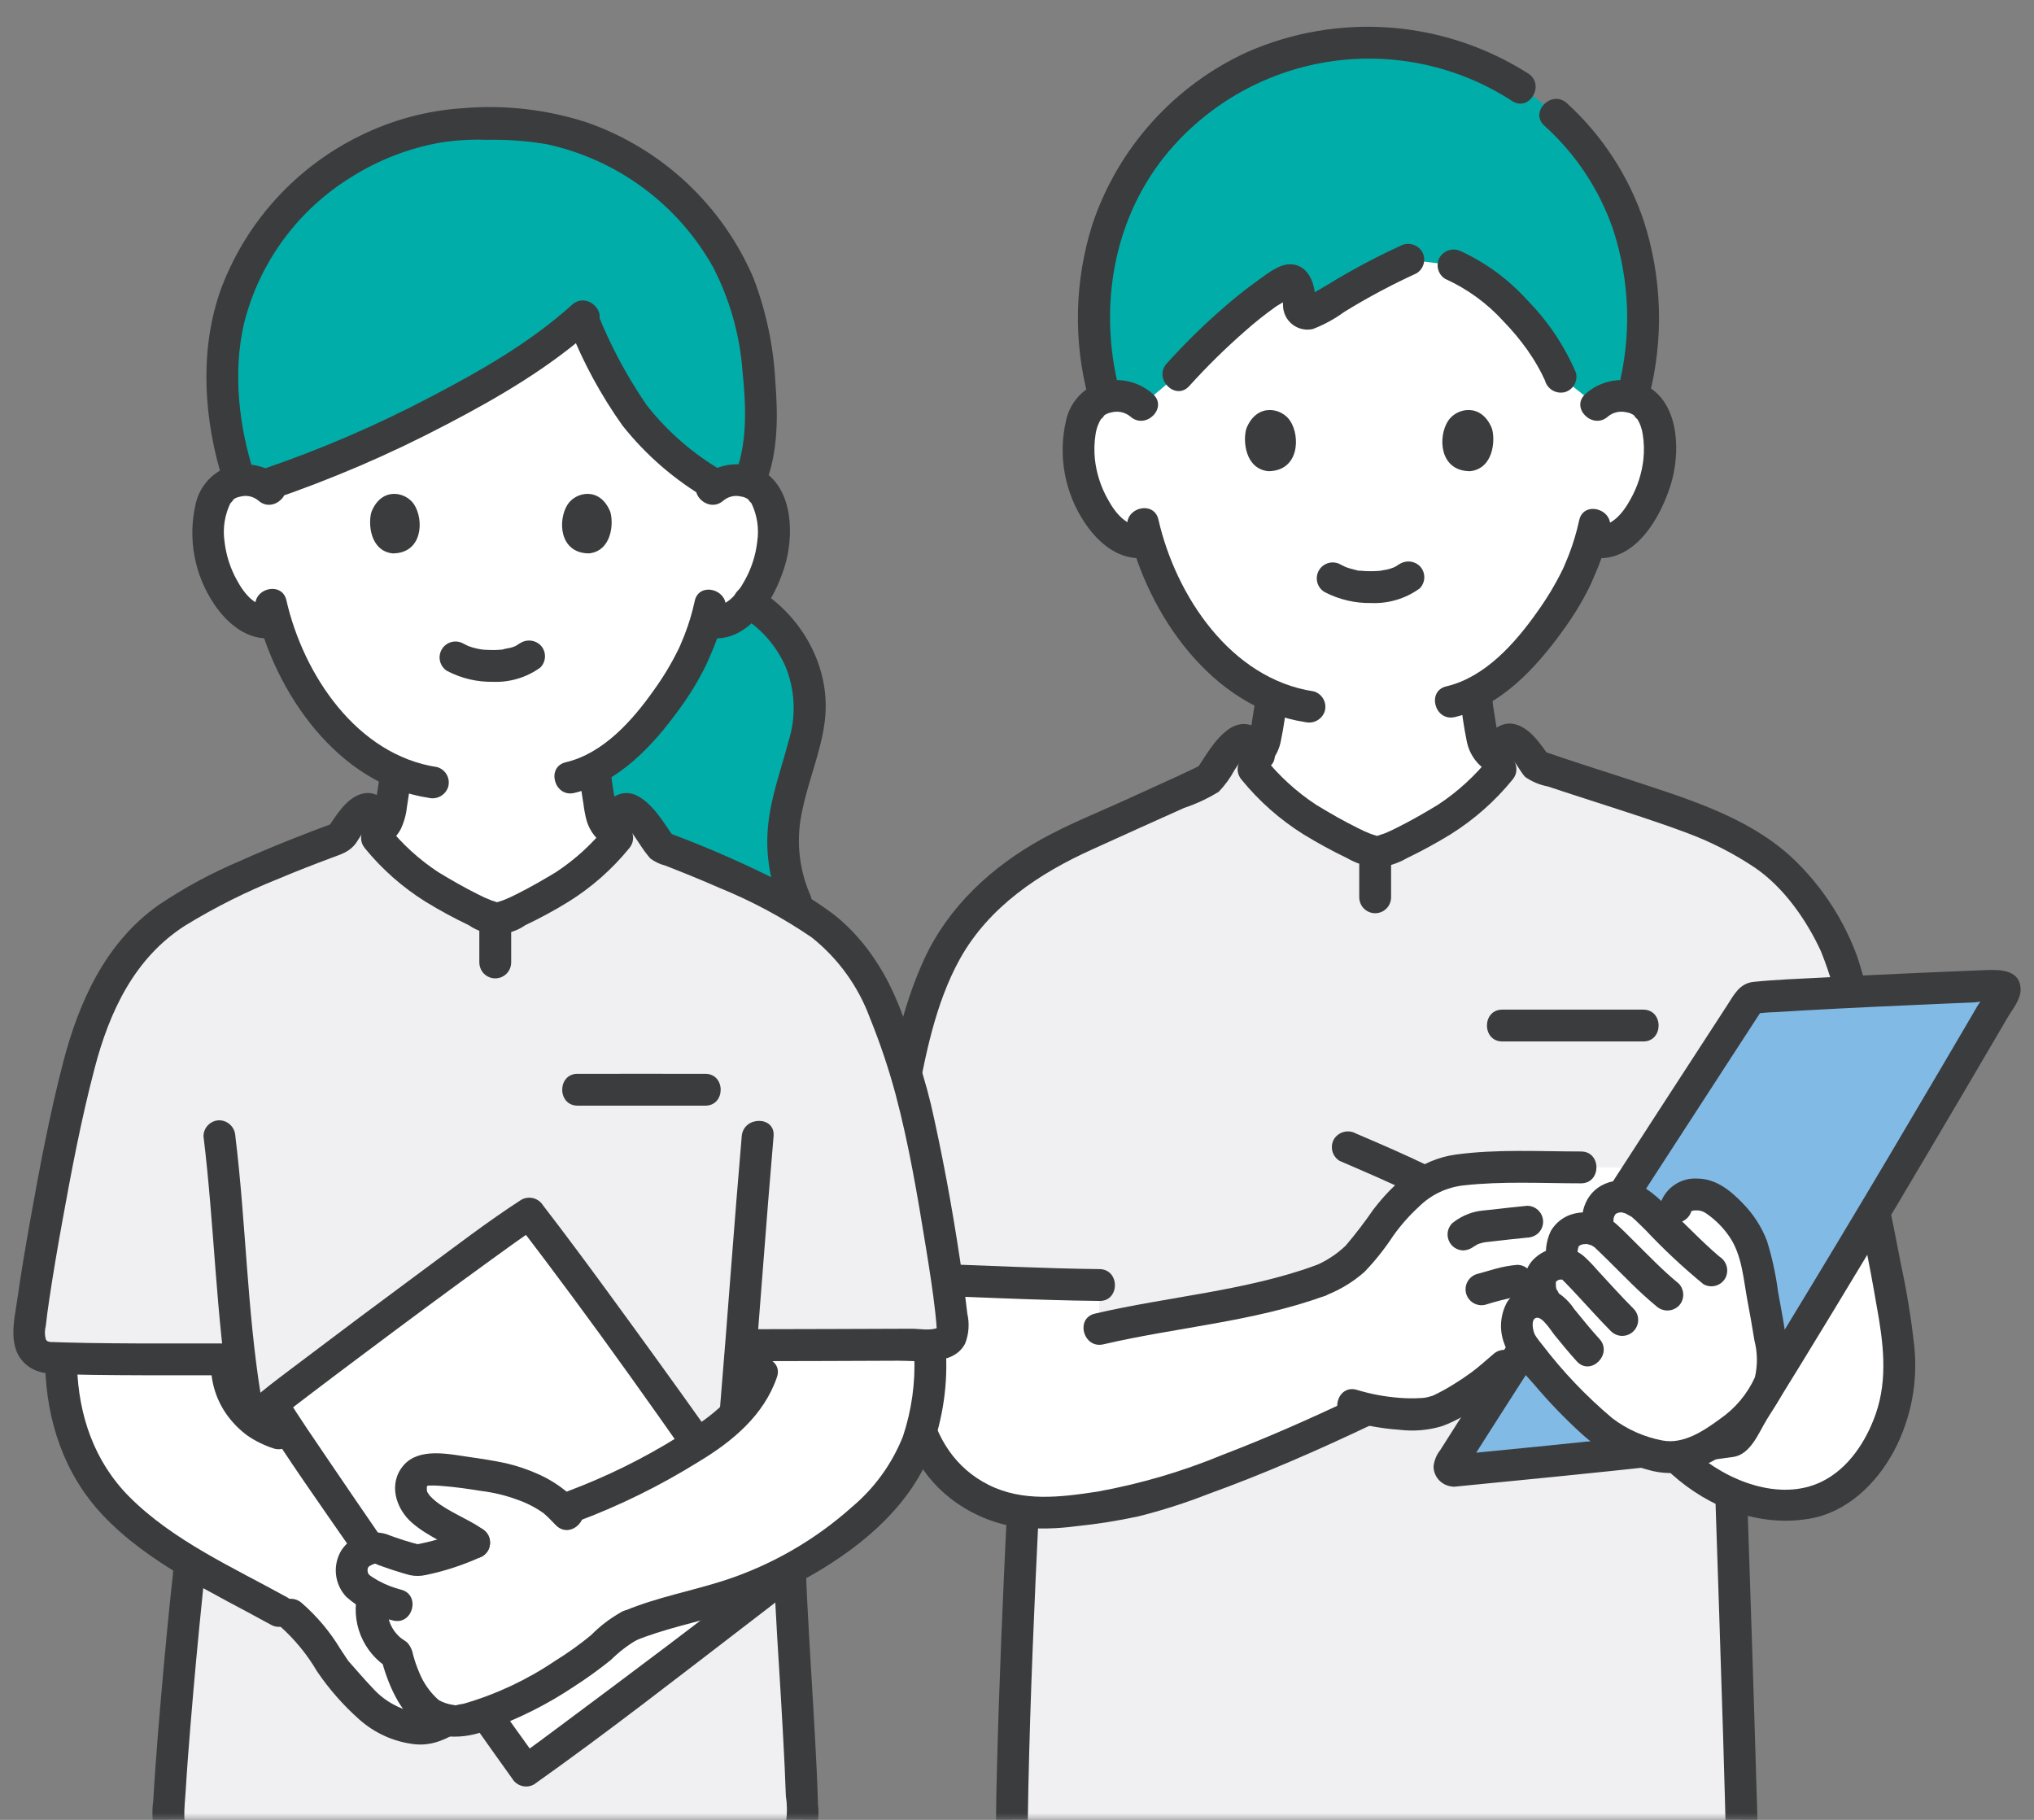 <svg width="152" height="136" viewBox="0 0 152 136" fill="none" xmlns="http://www.w3.org/2000/svg">
<rect x="0" y="0" width="152" height="136" fill="#808080" stroke="none"/>
<mask id="mask0_12249_9154" style="mask-type:alpha" maskUnits="userSpaceOnUse" x="0" y="0" width="152" height="136">
<rect width="152" height="136" fill="#D9D9D9"/>
</mask>
<g mask="url(#mask0_12249_9154)">
<path d="M117.988 21.692C116.053 17.682 111.646 13.781 101.822 13.781C81.614 13.781 85.314 30.289 85.314 30.289C85.056 30.051 84.754 29.866 84.424 29.745C84.095 29.625 83.744 29.57 83.393 29.586C82.947 29.571 82.506 29.678 82.115 29.895C81.725 30.111 81.401 30.43 81.178 30.817C80.425 32.122 80.457 34.528 80.962 36.016C81.368 37.489 82.186 38.815 83.32 39.839C83.654 40.12 84.047 40.321 84.471 40.428C84.894 40.534 85.336 40.542 85.764 40.452C86.535 43.1 87.84 45.562 89.598 47.687C91.04 49.532 92.895 51.013 95.013 52.011C94.954 52.685 94.861 53.326 94.741 54.021C94.524 55.223 94.597 56.295 92.924 56.899C92.852 56.926 90.484 58.181 88.814 58.946C88.74 60.215 88.721 68.888 102.314 68.888C115.287 68.888 116.494 58.792 116.494 58.792C114.825 58.024 112.47 56.926 112.398 56.899C110.726 56.295 110.798 55.223 110.581 54.021C110.443 53.261 110.346 52.495 110.288 51.724C114.306 49.595 117.484 44.123 118.058 42.564C118.363 41.878 118.623 41.174 118.836 40.454L119.052 40.491C119.454 40.544 119.862 40.513 120.251 40.401C120.641 40.288 121.002 40.096 121.313 39.836C122.447 38.812 123.264 37.486 123.671 36.013C124.176 34.526 124.206 32.119 123.455 30.814C123.231 30.428 122.907 30.11 122.517 29.894C122.127 29.677 121.686 29.571 121.24 29.586C120.889 29.57 120.539 29.624 120.209 29.745C119.879 29.866 119.576 30.051 119.319 30.289C119.681 27.355 119.22 24.379 117.988 21.692Z" fill="white"/>
<path d="M89.473 59.946C90.425 59.505 91.367 59.033 92.302 58.554L93.254 58.063C93.329 58.025 93.406 57.989 93.478 57.948C93.538 57.914 93.663 57.842 93.35 58.005C93.537 57.908 93.743 57.848 93.932 57.754C94.386 57.523 94.782 57.193 95.09 56.787C95.398 56.382 95.61 55.911 95.71 55.412C95.944 54.29 96.109 53.155 96.204 52.013C96.203 51.698 96.077 51.396 95.854 51.173C95.631 50.95 95.329 50.824 95.014 50.823C94.701 50.831 94.403 50.959 94.181 51.18C93.96 51.402 93.832 51.7 93.824 52.013C93.809 52.18 93.793 52.346 93.774 52.513C93.764 52.596 93.755 52.678 93.744 52.761C93.757 52.672 93.757 52.67 93.744 52.755C93.703 53.053 93.656 53.346 93.605 53.641C93.54 54.02 93.495 54.404 93.414 54.78C93.386 54.908 93.256 55.149 93.272 55.269C93.255 55.142 93.374 55.059 93.272 55.246C93.249 55.288 93.224 55.331 93.197 55.371C93.126 55.474 93.144 55.455 93.25 55.312C93.2 55.372 93.146 55.429 93.088 55.483C92.993 55.565 93.008 55.557 93.135 55.457C93.087 55.493 93.037 55.527 92.986 55.559C92.903 55.611 92.816 55.654 92.731 55.701C92.612 55.757 92.605 55.761 92.718 55.713C92.585 55.761 92.454 55.815 92.325 55.873C90.961 56.517 89.647 57.261 88.274 57.893C88.002 58.053 87.805 58.315 87.725 58.62C87.645 58.925 87.689 59.249 87.847 59.522C88.012 59.788 88.273 59.98 88.576 60.059C88.879 60.139 89.201 60.099 89.475 59.948L89.473 59.946Z" fill="#3B3C3E"/>
<path d="M117.096 57.766C116.213 57.359 115.33 56.951 114.449 56.541C113.877 56.276 113.309 55.986 112.723 55.755C112.391 55.624 112.814 55.819 112.65 55.727C112.552 55.671 112.448 55.626 112.352 55.566C112.302 55.535 112.253 55.501 112.205 55.467C112.333 55.569 112.35 55.578 112.254 55.496C112.248 55.491 112.089 55.332 112.092 55.33C112.199 55.476 112.217 55.497 112.145 55.396C112.119 55.356 112.093 55.316 112.07 55.277C112.047 55.238 111.898 54.979 112.01 55.164C112.113 55.339 111.993 55.093 111.978 55.04C111.951 54.948 111.929 54.855 111.909 54.76C111.835 54.413 111.794 54.059 111.731 53.709C111.608 52.99 111.562 52.688 111.502 52.017C111.496 51.703 111.368 51.404 111.146 51.182C110.924 50.96 110.626 50.833 110.312 50.826C109.997 50.83 109.697 50.956 109.474 51.179C109.252 51.401 109.125 51.702 109.122 52.017C109.218 53.151 109.381 54.279 109.611 55.394C109.709 55.899 109.921 56.375 110.231 56.786C110.542 57.197 110.942 57.531 111.401 57.763C111.588 57.855 111.783 57.935 111.978 58.011C112.346 58.155 111.659 57.861 111.846 57.951C111.919 57.986 111.994 58.019 112.067 58.052C112.406 58.209 112.746 58.366 113.085 58.524C114.022 58.96 114.958 59.394 115.895 59.824C116.17 59.976 116.492 60.016 116.795 59.937C117.099 59.857 117.36 59.664 117.524 59.397C117.68 59.123 117.722 58.8 117.642 58.496C117.562 58.191 117.367 57.93 117.097 57.769L117.096 57.766Z" fill="#3B3C3E"/>
<path d="M91.737 24.314C90.44 25.481 89.203 26.713 88.032 28.007L85.315 30.289C85.057 30.05 84.755 29.866 84.425 29.745C84.095 29.624 83.745 29.57 83.394 29.585C83.113 29.593 82.834 29.637 82.565 29.718C81.949 27.532 81.668 25.265 81.732 22.994C81.818 19.871 82.621 16.809 84.079 14.046C85.537 11.283 87.612 8.892 90.142 7.059C93.653 4.48 97.911 3.121 102.267 3.191C106.815 3.135 111.25 4.616 114.852 7.395C118.653 10.265 122.474 15.198 122.804 22.997C122.885 25.259 122.612 27.519 121.993 29.696C121.746 29.63 121.493 29.594 121.238 29.587C120.887 29.571 120.537 29.625 120.207 29.746C119.877 29.867 119.575 30.052 119.317 30.29L116.62 28.153C115.75 25.963 113.784 23.542 111.733 21.777C110.814 20.954 109.762 20.292 108.622 19.82L105.244 19.404C102.965 20.364 99.752 22.379 97.95 23.381C97.847 23.432 97.733 23.453 97.619 23.442C97.506 23.431 97.397 23.389 97.306 23.32C97.215 23.252 97.145 23.159 97.103 23.053C97.062 22.947 97.05 22.831 97.071 22.719C97.117 22.323 97.091 21.921 96.993 21.534C96.874 21.039 96.492 20.829 96.196 20.984C94.588 21.921 93.092 23.038 91.737 24.314Z" fill="#01ADA9"/>
<path d="M86.157 29.447C85.561 28.913 84.822 28.565 84.03 28.447C83.239 28.329 82.43 28.446 81.704 28.784C81.194 29.043 80.747 29.412 80.395 29.864C80.044 30.316 79.796 30.84 79.671 31.399C79.362 32.711 79.329 34.073 79.573 35.399C79.817 36.724 80.333 37.985 81.088 39.102C82.088 40.589 83.666 41.929 85.579 41.681C85.892 41.671 86.189 41.543 86.41 41.322C86.631 41.101 86.76 40.803 86.77 40.491C86.768 40.176 86.642 39.874 86.419 39.651C86.196 39.429 85.895 39.303 85.579 39.301C84.236 39.475 83.356 38.364 82.774 37.288C82.261 36.374 81.937 35.365 81.822 34.323C81.758 33.707 81.773 33.086 81.868 32.474C81.93 32.029 82.088 31.603 82.331 31.224C82.141 31.522 82.636 30.959 82.467 31.084C82.63 30.948 82.827 30.858 83.037 30.824C83.284 30.755 83.543 30.747 83.794 30.801C84.045 30.854 84.279 30.968 84.476 31.132C85.616 32.149 87.305 30.471 86.159 29.448L86.157 29.447Z" fill="#3B3C3E"/>
<path d="M120.157 31.131C120.344 30.975 120.563 30.865 120.8 30.808C121.036 30.752 121.282 30.752 121.518 30.807C121.756 30.835 121.981 30.931 122.166 31.084C121.998 30.96 122.487 31.517 122.302 31.224C122.545 31.602 122.703 32.029 122.765 32.474C122.86 33.085 122.876 33.707 122.811 34.322C122.696 35.365 122.372 36.373 121.859 37.288C121.277 38.362 120.398 39.475 119.054 39.3C118.738 39.302 118.437 39.428 118.214 39.651C117.991 39.873 117.865 40.175 117.863 40.49C117.871 40.804 117.999 41.102 118.221 41.323C118.442 41.545 118.74 41.673 119.054 41.681C122.169 42.085 124.081 38.72 124.86 36.202C125.558 33.941 125.528 30.44 123.32 28.994C122.571 28.537 121.695 28.334 120.823 28.416C119.95 28.497 119.126 28.859 118.476 29.447C117.33 30.469 119.018 32.148 120.159 31.13L120.157 31.131Z" fill="#3B3C3E"/>
<path d="M118.01 38.891C117.82 39.77 117.561 40.633 117.236 41.471C117.121 41.774 117.029 41.963 116.891 42.304C116.772 42.606 116.974 42.138 116.871 42.354C116.833 42.432 116.799 42.511 116.761 42.589C116.22 43.689 115.587 44.742 114.87 45.736C113.225 48.067 110.974 50.616 108.082 51.292C106.595 51.642 107.223 53.938 108.715 53.588C112.132 52.784 114.761 49.931 116.741 47.195C117.523 46.136 118.211 45.011 118.797 43.832C118.916 43.578 119.028 43.321 119.137 43.058C119.265 42.751 119.048 43.265 119.184 42.95C119.273 42.744 119.362 42.538 119.442 42.331C119.81 41.42 120.099 40.48 120.306 39.52C120.618 38.025 118.324 37.386 118.011 38.887L118.01 38.891Z" fill="#3B3C3E"/>
<path d="M84.276 39.463C85.744 45.898 90.584 52.911 97.541 53.963C97.845 54.036 98.166 53.991 98.438 53.836C98.71 53.681 98.913 53.429 99.005 53.13C99.086 52.825 99.044 52.501 98.888 52.227C98.733 51.953 98.475 51.751 98.172 51.666C91.987 50.733 87.872 44.536 86.568 38.828C86.227 37.335 83.932 37.967 84.273 39.461L84.276 39.463Z" fill="#3B3C3E"/>
<path d="M114.207 5.496C111.107 3.524 107.569 2.345 103.906 2.065C100.243 1.785 96.567 2.412 93.204 3.89C90.493 5.132 88.066 6.919 86.075 9.139C84.083 11.358 82.569 13.964 81.626 16.793C80.3 20.989 80.198 25.476 81.333 29.728C81.71 31.211 84.006 30.583 83.628 29.095C82.051 22.883 83.201 16.135 87.431 11.202C90.531 7.602 94.83 5.249 99.533 4.578C104.236 3.906 109.022 4.962 113.005 7.551C114.295 8.384 115.49 6.325 114.207 5.495V5.496Z" fill="#3B3C3E"/>
<path d="M123.21 29.727C124.351 25.368 124.219 20.774 122.831 16.487C121.692 13.123 119.718 10.104 117.093 7.711C115.962 6.681 114.275 8.36 115.41 9.394C117.747 11.493 119.511 14.151 120.536 17.12C121.808 20.993 121.94 25.149 120.915 29.095C120.553 30.582 122.847 31.217 123.21 29.727Z" fill="#3B3C3E"/>
<path d="M98.994 44.248C100.074 44.809 101.277 45.09 102.494 45.065C103.78 45.114 105.046 44.731 106.089 43.977C106.2 43.867 106.287 43.735 106.347 43.591C106.407 43.447 106.438 43.292 106.438 43.135C106.438 42.979 106.407 42.824 106.347 42.68C106.287 42.535 106.2 42.404 106.089 42.294C105.861 42.079 105.56 41.96 105.248 41.96C104.935 41.96 104.634 42.079 104.406 42.294C104.817 41.974 104.387 42.289 104.256 42.358C104.156 42.411 103.884 42.495 104.256 42.369C104.16 42.401 104.068 42.441 103.971 42.472C103.852 42.511 103.727 42.545 103.603 42.573C103.459 42.59 103.316 42.617 103.175 42.654C103.298 42.604 103.364 42.632 103.185 42.65C103.107 42.657 103.029 42.664 102.951 42.669C102.762 42.681 102.574 42.686 102.385 42.685C102.215 42.685 102.046 42.678 101.878 42.666C101.8 42.661 101.723 42.655 101.646 42.647L101.514 42.632C101.42 42.621 101.455 42.626 101.619 42.647C101.564 42.68 101.304 42.59 101.238 42.575C101.116 42.548 100.995 42.517 100.876 42.481C100.772 42.45 100.67 42.413 100.567 42.378C100.298 42.285 100.815 42.497 100.572 42.382C100.444 42.322 100.318 42.259 100.193 42.193C100.058 42.114 99.909 42.063 99.754 42.042C99.599 42.02 99.442 42.03 99.291 42.069C99.139 42.109 98.998 42.178 98.873 42.273C98.749 42.367 98.644 42.485 98.565 42.62C98.486 42.755 98.435 42.904 98.413 43.059C98.392 43.214 98.402 43.372 98.441 43.523C98.481 43.674 98.55 43.816 98.645 43.941C98.739 44.065 98.857 44.17 98.992 44.248H98.994Z" fill="#3B3C3E"/>
<path d="M93.144 32.014C92.862 32.929 93.046 35.033 94.779 35.213C97.07 35.199 97.192 32.654 96.42 31.458C95.789 30.478 93.932 30.073 93.144 32.014Z" fill="#3B3C3E"/>
<path d="M111.488 32.014C111.769 32.929 111.586 35.033 109.853 35.213C107.562 35.199 107.44 32.654 108.211 31.458C108.843 30.478 110.699 30.073 111.488 32.014Z" fill="#3B3C3E"/>
<path d="M108.02 20.85C109.662 21.595 111.134 22.669 112.346 24.003C112.999 24.674 113.6 25.394 114.143 26.157C114.419 26.552 114.678 26.958 114.916 27.377C115.025 27.567 115.129 27.761 115.227 27.956C115.287 28.071 115.337 28.187 115.393 28.302C115.425 28.356 115.45 28.414 115.468 28.474C115.56 28.773 115.763 29.026 116.035 29.181C116.307 29.336 116.628 29.381 116.932 29.307C117.236 29.222 117.494 29.021 117.65 28.747C117.805 28.473 117.847 28.148 117.765 27.843C116.902 25.827 115.669 23.99 114.129 22.428C112.753 20.901 111.084 19.666 109.22 18.798C108.945 18.649 108.624 18.61 108.321 18.689C108.019 18.769 107.758 18.961 107.591 19.226C107.434 19.499 107.391 19.823 107.471 20.127C107.551 20.432 107.748 20.693 108.019 20.854L108.02 20.85Z" fill="#3B3C3E"/>
<path d="M88.872 28.849C90.177 27.403 91.566 26.035 93.032 24.753C93.777 24.09 94.559 23.469 95.373 22.893C95.758 22.674 96.133 22.435 96.494 22.178L96.646 22.093C95.983 21.639 95.731 21.628 95.889 22.06C95.863 22.311 95.86 22.563 95.88 22.814C95.882 23.087 95.944 23.356 96.062 23.601C96.181 23.847 96.353 24.063 96.566 24.233C96.779 24.404 97.027 24.524 97.293 24.586C97.558 24.648 97.834 24.65 98.101 24.591C98.938 24.272 99.729 23.841 100.452 23.312C102.188 22.242 103.989 21.281 105.843 20.433C106.114 20.272 106.311 20.011 106.391 19.706C106.471 19.401 106.428 19.077 106.27 18.804C106.105 18.538 105.844 18.345 105.541 18.266C105.238 18.186 104.916 18.226 104.642 18.377C102.755 19.242 100.924 20.221 99.157 21.311C98.754 21.549 98.35 21.784 97.945 22.017C97.783 22.084 97.63 22.171 97.49 22.276C98.039 22.902 98.301 22.982 98.277 22.514C98.286 22.362 98.283 22.211 98.27 22.06C98.196 20.975 97.662 19.748 96.393 19.75C95.548 19.75 94.664 20.487 94.004 20.954C93.144 21.565 92.32 22.23 91.522 22.918C89.991 24.243 88.544 25.661 87.189 27.165C86.165 28.299 87.843 29.988 88.872 28.848L88.872 28.849Z" fill="#3B3C3E"/>
<path d="M85.538 138.11C82.427 138.11 79.537 138.103 76.969 138.094C76.642 138.123 76.317 138.021 76.064 137.812C75.811 137.603 75.651 137.302 75.618 136.976C75.618 131.233 76.195 118.058 76.439 113.036C76.439 113.036 76.818 103.443 77.118 95.898C73.761 95.779 69.858 95.618 66.513 95.533C66.371 95.529 66.231 95.495 66.103 95.434C65.975 95.372 65.861 95.284 65.769 95.176C65.677 95.067 65.609 94.94 65.569 94.803C65.529 94.667 65.519 94.523 65.539 94.382C66.236 89.607 66.807 84.168 67.894 79.466C69.247 73.612 70.516 68.771 77.025 64.58C78.666 63.555 80.391 62.673 82.183 61.943C84.044 61.156 86.877 59.769 88.738 58.982C88.738 58.982 89.699 58.538 90.361 58.233C90.856 57.5 91.492 56.542 91.841 56.115C92.007 55.904 92.194 55.71 92.399 55.536L93.63 57.431C94.766 58.788 96.071 59.996 97.513 61.023C100.034 62.557 102.201 63.664 102.906 63.654C103.61 63.664 105.778 62.557 108.298 61.023C109.74 59.995 111.045 58.788 112.181 57.431L113.472 55.586C113.652 55.748 113.819 55.925 113.969 56.114C114.267 56.476 114.552 56.849 114.829 57.228C118.596 58.543 126.104 60.772 128.425 61.954C129.803 62.605 131.118 63.382 132.353 64.274C135.118 66.595 137.116 69.699 138.083 73.177L138.759 76.113L129.369 111.624C129.542 116.903 130.03 131.173 130.155 136.897C130.12 137.254 129.945 137.582 129.668 137.81C129.391 138.037 129.036 138.146 128.679 138.111C115.231 138.078 98.477 138.119 85.538 138.11Z" fill="#F0F0F3"/>
<path d="M98.627 95.715C99.959 95.241 101.123 94.386 101.972 93.256C103.43 91.361 103.908 90.355 105.764 88.849C106.214 88.457 106.715 88.128 107.252 87.869C107.927 87.611 108.636 87.452 109.357 87.397C110.69 87.23 116.705 87.241 118.153 87.241H122.625C119.603 91.906 116.216 97.147 113.33 101.641C112.702 101.306 111.634 103.403 107.601 105.367C106.551 105.878 104.166 105.743 102.19 105.303C96.942 107.873 91.517 110.065 85.957 111.863C84.066 112.458 77.999 113.44 75.67 112.862C69.812 111.407 67.924 106.777 67.9 101.546C67.886 98.492 67.897 96.006 67.9 95.572C72.899 95.721 78.736 95.996 82.141 96.032C82.141 97.567 82.141 99.315 82.141 99.315C87.794 97.979 93.126 97.728 98.632 95.715" fill="white"/>
<path d="M92.787 58.273C94.094 59.877 95.656 61.255 97.41 62.352C98.461 62.996 99.544 63.587 100.654 64.122C101.344 64.52 102.112 64.766 102.904 64.845C103.697 64.766 104.464 64.52 105.154 64.122C106.265 63.587 107.347 62.996 108.398 62.352C110.152 61.255 111.714 59.877 113.021 58.273C114.007 57.11 112.331 55.416 111.338 56.59C110.238 57.975 108.924 59.177 107.445 60.148C106.456 60.748 105.45 61.326 104.415 61.843C104.096 62.002 103.775 62.162 103.442 62.29C103.297 62.346 103.145 62.383 103.001 62.438C102.717 62.545 103.052 62.464 102.904 62.464C102.688 62.464 103.113 62.529 102.863 62.453C102.696 62.402 102.53 62.353 102.366 62.29C102.068 62.175 101.777 62.033 101.49 61.891C100.419 61.363 99.382 60.767 98.364 60.148C96.885 59.176 95.571 57.975 94.47 56.59C93.478 55.419 91.802 57.11 92.787 58.273Z" fill="#3B3C3E"/>
<path d="M95.205 56.122C94.754 54.68 93.305 53.48 91.851 54.472C90.762 55.217 90.055 56.561 89.332 57.633L89.759 57.206C87.982 58.025 86.195 58.819 84.419 59.639C82.226 60.651 79.96 61.531 77.846 62.704C74.118 64.773 70.893 67.731 69.083 71.639C67.357 75.367 66.548 79.57 65.88 83.6C65.447 86.21 65.11 88.836 64.755 91.455C64.672 92.068 64.587 92.682 64.501 93.295C64.342 93.909 64.322 94.551 64.441 95.173C64.841 96.479 66.026 96.712 67.22 96.745C72.203 96.883 77.183 97.168 82.167 97.221C83.7 97.238 83.701 94.857 82.167 94.841C77.832 94.792 73.498 94.562 69.164 94.421C68.595 94.402 68.027 94.384 67.459 94.368C67.186 94.318 66.907 94.311 66.632 94.346C66.303 94.465 66.703 94.268 66.673 94.401C66.603 94.704 66.97 94.002 66.743 94.313C66.876 94.13 66.841 93.627 66.871 93.404C66.914 93.097 66.957 92.79 66.998 92.482C67.09 91.814 67.18 91.144 67.27 90.475C67.616 87.897 67.966 85.319 68.433 82.76C69.111 79.035 69.873 75.016 71.73 71.668C73.899 67.764 77.652 65.266 81.64 63.468C83.925 62.437 86.206 61.393 88.497 60.373C89.401 60.072 90.267 59.667 91.078 59.167C91.538 58.688 91.93 58.149 92.244 57.565C92.492 57.208 92.87 56.501 93.32 56.397H92.689C92.823 56.444 92.873 56.635 92.91 56.754C93.366 58.211 95.664 57.587 95.205 56.121V56.122Z" fill="#3B3C3E"/>
<path d="M139.908 75.799C139.631 74.378 139.271 72.975 138.83 71.597C137.87 68.92 136.329 66.49 134.317 64.48C131.205 61.358 126.872 59.946 122.784 58.594C120.239 57.752 117.676 56.963 115.144 56.082L115.858 56.629C115.162 55.685 114.366 54.353 113.121 54.102C111.896 53.856 110.927 55.091 110.605 56.122C110.147 57.587 112.444 58.214 112.9 56.754C112.937 56.635 112.987 56.446 113.121 56.397H112.486C113.151 56.552 113.534 57.619 113.986 58.071C114.495 58.42 115.072 58.66 115.678 58.775C116.826 59.158 117.977 59.53 119.13 59.902C121.474 60.662 123.831 61.404 126.135 62.272C127.9 62.932 129.583 63.796 131.148 64.845C133.298 66.309 135.009 68.761 136.079 71.093C136.772 72.815 137.286 74.603 137.615 76.43C137.958 77.922 140.254 77.29 139.91 75.797L139.908 75.799Z" fill="#3B3C3E"/>
<path d="M101.575 64.194V67.057C101.579 67.372 101.704 67.674 101.924 67.899C102.09 68.065 102.302 68.178 102.533 68.224C102.764 68.27 103.003 68.247 103.221 68.157C103.438 68.067 103.624 67.914 103.755 67.719C103.886 67.523 103.955 67.293 103.956 67.057V66.804C103.952 66.489 103.827 66.187 103.607 65.962C103.44 65.795 103.228 65.682 102.997 65.636C102.766 65.59 102.527 65.614 102.31 65.704C102.092 65.794 101.906 65.947 101.776 66.143C101.645 66.338 101.575 66.569 101.575 66.804V67.057C101.579 67.372 101.704 67.674 101.924 67.899C102.09 68.065 102.302 68.178 102.533 68.224C102.764 68.27 103.003 68.247 103.221 68.157C103.438 68.067 103.624 67.914 103.755 67.719C103.886 67.523 103.955 67.293 103.956 67.057V64.194C103.952 63.879 103.827 63.577 103.607 63.352C103.44 63.185 103.228 63.072 102.997 63.026C102.766 62.98 102.527 63.004 102.31 63.094C102.092 63.184 101.906 63.337 101.776 63.533C101.645 63.728 101.575 63.959 101.575 64.194Z" fill="#3B3C3E"/>
<path d="M128.179 111.626C128.375 117.605 128.58 123.587 128.762 129.563C128.807 131.064 128.851 132.565 128.893 134.066C128.91 134.666 128.926 135.267 128.941 135.868C128.947 136.128 128.934 136.397 128.959 136.655C128.965 136.707 128.909 136.948 128.981 136.854C129.036 136.782 128.854 136.911 128.792 136.914C126.888 136.994 124.963 136.914 123.056 136.914C121.013 136.911 118.97 136.91 116.927 136.91C108.779 136.91 100.631 136.914 92.484 136.923C88.786 136.923 85.088 136.921 81.391 136.917C80.6 136.917 79.809 136.916 79.019 136.912C78.298 136.967 77.575 136.96 76.855 136.892C76.796 136.88 76.714 136.842 76.806 136.977C76.787 136.845 76.787 136.71 76.806 136.578C76.806 136.29 76.809 136.002 76.813 135.714C76.82 135.005 76.832 134.296 76.849 133.588C76.995 126.736 77.294 119.883 77.626 113.038C77.701 111.507 75.32 111.51 75.246 113.038C74.936 119.432 74.664 125.832 74.501 132.229C74.464 133.658 74.433 135.082 74.426 136.509C74.378 136.942 74.443 137.381 74.615 137.782C74.787 138.183 75.061 138.533 75.409 138.797C76.209 139.356 77.141 139.287 78.07 139.29C81.707 139.301 85.344 139.305 88.981 139.304C97.503 139.304 106.025 139.299 114.548 139.29C118.722 139.29 122.896 139.294 127.07 139.301C128.066 139.301 129.184 139.449 130.088 138.947C130.491 138.721 130.821 138.386 131.042 137.981C131.263 137.576 131.366 137.117 131.338 136.657C131.329 135.374 131.273 134.09 131.237 132.807C131.05 126.292 130.828 119.778 130.612 113.264C130.593 112.718 130.575 112.173 130.558 111.627C130.508 110.099 128.127 110.093 128.177 111.627L128.179 111.626Z" fill="#3B3C3E"/>
<path d="M136.975 78.997C138.647 84.088 139.948 89.295 140.867 94.575C141.361 97.197 142.08 100.175 141.909 103.267C141.762 105.931 139.606 111.582 134.891 112.347C131.606 112.882 128.226 111.573 125.772 109.325L136.975 78.997Z" fill="white"/>
<path d="M135.829 79.313C137.714 85.264 139.183 91.339 140.224 97.494C140.747 100.319 141.084 103.038 140.18 105.643C139.466 107.699 138.131 109.758 136.122 110.732C132.984 112.252 129.016 110.639 126.614 108.484C125.477 107.463 123.788 109.138 124.931 110.167C127.722 112.671 131.44 114.129 135.208 113.495C138.021 113.019 140.221 110.885 141.529 108.448C142.822 106.009 143.349 103.237 143.041 100.494C142.816 98.48 142.488 96.479 142.06 94.498C141.694 92.585 141.319 90.675 140.897 88.774C140.148 85.363 139.223 81.994 138.124 78.68C137.641 77.235 135.341 77.854 135.829 79.313Z" fill="#3B3C3E"/>
<path d="M108.666 109.915C116.597 109.137 126.286 108.17 129.502 107.69C129.548 107.683 129.591 107.666 129.63 107.64C129.668 107.615 129.701 107.581 129.725 107.541C136.642 96.454 143.356 85.092 149.763 74.131C149.793 74.082 149.808 74.025 149.808 73.967C149.808 73.91 149.793 73.853 149.763 73.804C149.734 73.754 149.692 73.713 149.641 73.686C149.59 73.658 149.533 73.645 149.476 73.647C145.16 73.804 134.841 74.258 130.996 74.57C130.948 74.573 130.902 74.587 130.86 74.611C130.819 74.636 130.784 74.67 130.758 74.711C129.468 76.686 113.817 100.767 108.362 109.422C108.33 109.473 108.312 109.532 108.311 109.593C108.311 109.653 108.328 109.713 108.359 109.764C108.391 109.816 108.437 109.857 108.491 109.884C108.545 109.91 108.606 109.921 108.666 109.915Z" fill="#82BAE6"/>
<path d="M108.665 111.104C113.856 110.595 119.046 110.088 124.231 109.519C125.991 109.326 127.754 109.13 129.508 108.882C130.836 108.694 131.419 107.071 132.055 106.044C132.898 104.684 133.738 103.322 134.573 101.958C137.83 96.642 141.043 91.298 144.213 85.925C145.793 83.257 147.366 80.585 148.933 77.909L150.007 76.073C150.369 75.455 151 74.71 151 73.961C151 72.533 149.597 72.451 148.538 72.491C144.409 72.65 140.281 72.838 136.154 73.056C134.457 73.147 132.745 73.201 131.054 73.375C129.983 73.485 129.581 74.344 129.058 75.147C125.717 80.282 122.383 85.423 119.057 90.568C115.229 96.487 111.394 102.401 107.632 108.361C107.348 108.717 107.173 109.147 107.128 109.6C107.133 109.947 107.257 110.281 107.48 110.547C107.702 110.813 108.009 110.995 108.349 111.062C109.846 111.343 110.487 109.049 108.981 108.766L108.803 108.733L109.328 109.039L109.203 108.92L109.509 109.445L109.462 109.28V109.913C109.682 109.471 109.946 109.052 110.251 108.663C110.591 108.127 110.931 107.591 111.273 107.057C112.033 105.864 112.796 104.672 113.56 103.481C115.355 100.683 117.155 97.888 118.96 95.096C122.332 89.873 125.712 84.655 129.1 79.442C129.689 78.534 130.28 77.626 130.87 76.719L131.433 75.853C131.501 75.748 131.569 75.642 131.638 75.538C131.702 75.443 131.895 75.264 131.704 75.45L131.179 75.756C131.683 75.689 132.191 75.649 132.7 75.637C133.418 75.591 134.136 75.548 134.855 75.508C136.59 75.41 138.325 75.32 140.06 75.239C141.796 75.158 143.53 75.08 145.262 75.005C146.022 74.972 146.781 74.941 147.54 74.91C148.133 74.825 148.733 74.799 149.331 74.834L148.805 74.528L148.924 74.644L148.618 74.118L148.663 74.277V73.644C148.439 74.167 148.152 74.661 147.81 75.115L146.879 76.707C146.23 77.814 145.58 78.92 144.93 80.025C143.668 82.172 142.401 84.317 141.13 86.459C138.538 90.826 135.921 95.178 133.28 99.515C132.522 100.756 131.761 101.996 130.998 103.234C130.641 103.812 130.284 104.389 129.927 104.965C129.607 105.611 129.226 106.225 128.79 106.798L129.316 106.492C128.888 106.629 128.442 106.7 127.993 106.703C127.316 106.788 126.64 106.867 125.962 106.945C124.261 107.139 122.558 107.324 120.854 107.499C116.794 107.924 112.731 108.325 108.668 108.723C108.355 108.732 108.057 108.86 107.836 109.081C107.615 109.303 107.487 109.601 107.478 109.914C107.48 110.228 107.606 110.529 107.828 110.752C108.05 110.975 108.351 111.101 108.665 111.104Z" fill="#3B3C3E"/>
<path d="M120.998 107.726C120.917 107.684 120.835 107.64 120.753 107.595C118.515 106.378 114.243 101.248 113.754 100.467C113.406 99.846 113.291 99.12 113.432 98.421C113.483 98.175 113.599 97.947 113.767 97.76C113.935 97.573 114.15 97.434 114.389 97.357C114.6 97.291 114.824 97.27 115.044 97.296C115.264 97.322 115.476 97.394 115.666 97.508L115.359 97.048C115.216 96.794 115.125 96.515 115.091 96.226C115.058 95.938 115.082 95.645 115.162 95.365C115.273 95.134 115.436 94.931 115.639 94.774C115.841 94.616 116.077 94.507 116.329 94.456C116.491 94.434 116.654 94.429 116.817 94.441L116.758 94.138C116.658 93.638 116.706 93.118 116.897 92.645C117.001 92.445 117.147 92.27 117.326 92.133C117.504 91.996 117.71 91.899 117.93 91.85C118.468 91.717 119.036 91.783 119.528 92.037L119.489 91.898C119.394 91.618 119.361 91.321 119.39 91.028C119.42 90.734 119.512 90.45 119.661 90.194C119.827 89.933 120.061 89.723 120.338 89.584C120.614 89.446 120.923 89.385 121.232 89.409C121.769 89.49 122.277 89.702 122.712 90.027C122.936 90.206 123.554 90.815 124.303 91.556L124.66 91.913L125.247 90.195C125.532 89.362 126.284 89.205 127.161 89.281C127.904 89.346 128.78 90.115 129.455 90.829C130.508 91.892 131.173 93.279 131.341 94.767C131.684 96.702 132.121 98.783 132.422 101.015C132.49 101.562 132.493 102.116 132.431 102.663C132.339 103.203 132.137 103.717 131.836 104.174C130.81 105.782 129.38 107.094 127.69 107.978C127.075 108.357 126.407 108.643 125.708 108.826C125.198 108.918 124.678 108.925 124.166 108.849C123.06 108.635 121.992 108.256 120.998 107.726Z" fill="white"/>
<path d="M119.52 100.053C118.866 99.339 118.262 98.586 117.65 97.838C117.155 97.075 116.423 96.494 115.567 96.186C115.022 96.041 114.445 96.071 113.918 96.271C113.39 96.471 112.939 96.831 112.627 97.301C112.373 97.765 112.221 98.278 112.18 98.805C112.14 99.332 112.213 99.862 112.394 100.359C112.788 101.531 113.849 102.544 114.641 103.459C115.744 104.764 116.931 105.997 118.194 107.148C119.592 108.418 121.273 109.335 123.097 109.822C124.173 110.151 125.321 110.168 126.406 109.872C127.446 109.507 128.431 109.001 129.332 108.366C131.07 107.284 132.455 105.72 133.319 103.864C133.693 102.75 133.766 101.557 133.53 100.406C133.347 99.105 133.114 97.812 132.871 96.52C132.704 95.229 132.426 93.955 132.038 92.712C131.63 91.657 131.007 90.699 130.21 89.897C129.304 88.955 128.226 88.092 126.863 88.076C126.269 88.035 125.678 88.188 125.179 88.514C124.68 88.839 124.301 89.319 124.099 89.879C124.018 90.184 124.059 90.508 124.215 90.782C124.371 91.056 124.629 91.258 124.932 91.343C125.237 91.419 125.559 91.375 125.831 91.22C126.104 91.065 126.306 90.811 126.396 90.51C126.456 90.359 126.351 90.528 126.378 90.514C126.503 90.467 126.636 90.446 126.768 90.455C127.045 90.444 127.317 90.532 127.536 90.701C128.222 91.177 128.812 91.778 129.275 92.473C130.18 93.827 130.287 95.596 130.578 97.155C130.766 98.162 130.95 99.169 131.109 100.181C131.342 101.08 131.353 102.022 131.143 102.927C130.572 104.179 129.673 105.252 128.54 106.033C127.326 106.926 125.803 107.952 124.23 107.648C122.874 107.391 121.596 106.824 120.496 105.991C118.552 104.356 116.793 102.513 115.252 100.494C115.181 100.405 115.111 100.317 115.04 100.228C114.868 100.009 115.149 100.385 114.974 100.139C114.865 100.007 114.769 99.864 114.687 99.714C114.55 99.417 114.368 98.559 114.83 98.476C115.274 98.395 115.925 99.469 116.151 99.745C116.702 100.42 117.252 101.097 117.84 101.74C118.878 102.87 120.557 101.185 119.524 100.056L119.52 100.053Z" fill="#3B3C3E"/>
<path d="M116.386 96.447C116.367 96.416 116.349 96.379 116.326 96.35C116.243 96.238 116.38 96.463 116.363 96.454C116.314 96.426 116.292 96.23 116.279 96.171C116.277 96.127 116.268 96.084 116.254 96.043C116.267 96.054 116.269 96.275 116.271 96.142C116.271 96.042 116.267 95.939 116.267 95.839C116.267 95.615 116.221 96.084 116.277 95.792C116.277 95.782 116.311 95.685 116.308 95.682C116.314 95.687 116.199 95.914 116.265 95.801C116.331 95.688 116.201 95.879 116.194 95.881C116.212 95.877 116.265 95.802 116.279 95.788C116.293 95.773 116.372 95.697 116.373 95.698C116.373 95.7 116.158 95.841 116.377 95.698C116.427 95.666 116.653 95.576 116.496 95.622C116.273 95.688 116.739 95.601 116.496 95.622C116.306 95.638 116.658 95.622 116.699 95.622C116.916 95.615 116.486 95.604 116.765 95.636C116.9 95.651 116.672 95.619 116.68 95.593L116.794 95.66C116.913 95.716 116.717 95.568 116.761 95.637C116.802 95.686 116.847 95.732 116.897 95.773C117.677 96.569 118.42 97.402 119.18 98.217C119.576 98.642 119.972 99.07 120.383 99.48C120.606 99.704 120.909 99.83 121.225 99.831C121.541 99.832 121.845 99.707 122.069 99.484C122.293 99.261 122.419 98.958 122.42 98.642C122.42 98.326 122.296 98.022 122.073 97.799C121.133 96.863 120.251 95.868 119.348 94.897C119.039 94.535 118.708 94.193 118.356 93.873C117.848 93.435 117.191 93.212 116.523 93.248C115.872 93.283 115.252 93.534 114.761 93.962C113.71 94.827 113.64 96.536 114.333 97.651C114.492 97.924 114.753 98.122 115.058 98.202C115.364 98.282 115.688 98.238 115.961 98.079C116.234 97.919 116.432 97.658 116.512 97.353C116.592 97.047 116.547 96.723 116.388 96.45L116.386 96.447Z" fill="#3B3C3E"/>
<path d="M117.903 93.822C117.872 93.611 117.891 93.396 117.958 93.195C118.008 93.05 118.012 93.035 117.97 93.147C117.884 93.235 117.89 93.228 117.986 93.126L118.069 93.05C117.98 93.124 117.994 93.122 118.11 93.044C118.377 92.966 117.999 93.048 118.244 92.998C118.385 92.969 118.393 92.963 118.268 92.98C118.346 92.973 118.425 92.97 118.503 92.971C118.8 92.962 118.367 92.912 118.657 92.985C118.735 93.002 118.812 93.023 118.887 93.048C119.022 93.096 119.036 93.101 118.93 93.065C118.968 93.085 119.24 93.262 119.074 93.134C119.106 93.159 119.136 93.186 119.164 93.214C119.241 93.286 119.319 93.358 119.395 93.431C119.64 93.665 119.882 93.903 120.124 94.141C121.314 95.311 122.471 96.539 123.761 97.597C123.988 97.813 124.289 97.933 124.602 97.933C124.915 97.933 125.216 97.813 125.444 97.597C125.665 97.373 125.788 97.071 125.788 96.756C125.788 96.441 125.665 96.139 125.444 95.915C124.253 94.94 123.182 93.817 122.092 92.739C121.675 92.329 121.27 91.906 120.832 91.517C120.404 91.127 119.886 90.848 119.324 90.705C118.762 90.563 118.174 90.562 117.611 90.702C117.252 90.791 116.915 90.951 116.62 91.174C116.324 91.396 116.076 91.675 115.891 91.995C115.529 92.761 115.429 93.626 115.607 94.454C115.693 94.758 115.895 95.015 116.169 95.171C116.443 95.327 116.767 95.369 117.072 95.287C117.372 95.198 117.627 94.995 117.782 94.723C117.937 94.45 117.981 94.128 117.905 93.823L117.903 93.822Z" fill="#3B3C3E"/>
<path d="M120.634 91.581C120.608 91.487 120.586 91.392 120.568 91.295C120.582 91.39 120.583 91.366 120.572 91.225C120.571 91.147 120.574 91.07 120.582 90.993C120.566 91.126 120.572 91.125 120.601 90.989C120.646 90.858 120.643 90.855 120.59 90.98C120.62 90.917 120.65 90.855 120.686 90.794C120.76 90.679 120.761 90.675 120.686 90.776C120.786 90.684 120.787 90.677 120.686 90.752C120.746 90.711 120.81 90.673 120.875 90.641C120.765 90.685 120.777 90.684 120.914 90.637C121.055 90.611 121.071 90.602 120.961 90.612C121.049 90.603 121.136 90.599 121.224 90.599C121.061 90.567 121.051 90.567 121.194 90.599C121.266 90.617 121.337 90.638 121.406 90.662C121.647 90.735 121.346 90.612 121.548 90.722C121.671 90.789 121.794 90.855 121.915 90.925C121.961 90.953 122.007 90.984 122.052 91.015C121.878 90.878 121.83 90.841 121.909 90.906C121.984 90.992 122.087 91.064 122.17 91.144C122.442 91.399 122.705 91.662 122.974 91.924C124.325 93.363 125.768 94.713 127.293 95.965C127.566 96.123 127.89 96.166 128.195 96.086C128.5 96.006 128.761 95.809 128.921 95.538C129.073 95.264 129.114 94.942 129.034 94.639C128.955 94.336 128.762 94.075 128.495 93.91C128.641 94.021 128.664 94.047 128.526 93.931C128.466 93.88 128.403 93.829 128.342 93.778C128.203 93.659 128.065 93.536 127.929 93.413C127.603 93.119 127.285 92.818 126.969 92.513C126.298 91.869 125.639 91.213 124.978 90.559C123.703 89.297 122.227 87.734 120.225 88.361C118.55 88.886 117.929 90.612 118.335 92.216C118.418 92.52 118.62 92.779 118.895 92.935C119.169 93.091 119.494 93.131 119.799 93.047C120.103 92.963 120.362 92.762 120.517 92.487C120.673 92.213 120.714 91.887 120.63 91.583L120.634 91.581Z" fill="#3B3C3E"/>
<path d="M99.23 96.743C100.235 96.335 101.164 95.76 101.976 95.041C102.765 94.218 103.476 93.324 104.101 92.371C104.667 91.573 105.316 90.837 106.037 90.176C106.933 89.287 108.102 88.728 109.356 88.587C112.249 88.259 115.248 88.431 118.152 88.431C119.684 88.431 119.686 86.051 118.152 86.051C115.053 86.051 111.849 85.861 108.771 86.284C106.163 86.641 104.196 88.35 102.634 90.382C101.992 91.315 101.303 92.216 100.571 93.079C99.84 93.781 98.975 94.327 98.028 94.686C97.757 94.847 97.56 95.108 97.481 95.413C97.401 95.718 97.444 96.042 97.601 96.315C97.766 96.582 98.027 96.775 98.33 96.854C98.633 96.934 98.955 96.893 99.23 96.742V96.743Z" fill="#3B3C3E"/>
<path d="M110.205 93.095C109.952 93.292 110.296 93.054 110.374 93.013C110.409 92.995 110.626 92.894 110.452 92.97C110.278 93.046 110.519 92.949 110.537 92.944C110.653 92.906 110.77 92.876 110.889 92.848C110.954 92.843 111.018 92.83 111.08 92.809C111.076 92.822 110.764 92.842 111.001 92.826C111.218 92.811 111.435 92.782 111.65 92.757C112.475 92.663 113.3 92.566 114.127 92.489C114.44 92.48 114.74 92.356 114.968 92.141C115.134 91.974 115.248 91.762 115.294 91.531C115.34 91.301 115.316 91.061 115.226 90.844C115.136 90.626 114.983 90.441 114.788 90.31C114.592 90.179 114.362 90.109 114.127 90.109C113.25 90.191 112.375 90.295 111.501 90.394C111.163 90.432 110.822 90.453 110.489 90.508C109.768 90.637 109.092 90.948 108.525 91.412C108.414 91.523 108.327 91.654 108.267 91.798C108.207 91.943 108.176 92.097 108.177 92.254C108.179 92.569 108.304 92.871 108.525 93.095C108.749 93.318 109.051 93.443 109.367 93.444C109.678 93.425 109.974 93.302 110.208 93.095H110.205Z" fill="#3B3C3E"/>
<path d="M111.028 97.495C111.807 97.251 112.6 97.05 113.401 96.893L113.085 96.935C113.182 96.922 113.279 96.912 113.376 96.903C113.691 96.895 113.991 96.771 114.218 96.555C114.442 96.332 114.567 96.029 114.567 95.713C114.567 95.398 114.442 95.095 114.218 94.872C114.108 94.761 113.977 94.672 113.833 94.612C113.688 94.553 113.533 94.522 113.376 94.523C112.824 94.572 112.277 94.671 111.743 94.821C111.292 94.943 110.85 95.086 110.396 95.202C110.245 95.243 110.104 95.314 109.981 95.41C109.857 95.506 109.754 95.625 109.677 95.761C109.6 95.897 109.55 96.047 109.531 96.202C109.511 96.357 109.523 96.515 109.564 96.665C109.606 96.816 109.677 96.957 109.773 97.081C109.869 97.204 109.988 97.307 110.124 97.384C110.26 97.462 110.41 97.511 110.565 97.531C110.72 97.55 110.878 97.538 111.028 97.497V97.495Z" fill="#3B3C3E"/>
<path d="M100.764 106.166C102.004 106.53 103.28 106.758 104.57 106.847C105.646 106.98 106.739 106.887 107.777 106.573C109.848 105.806 111.599 104.306 113.259 102.898C113.48 102.674 113.603 102.372 113.603 102.057C113.603 101.742 113.48 101.44 113.259 101.215C113.033 100.998 112.731 100.877 112.417 100.877C112.103 100.877 111.802 100.998 111.575 101.215C111.04 101.667 110.474 102.178 109.978 102.544C109.556 102.856 109.122 103.148 108.674 103.421C108.151 103.753 107.608 104.051 107.048 104.314C107.121 104.285 106.757 104.396 106.654 104.418C106.494 104.456 106.331 104.476 106.166 104.478C105.634 104.51 105.101 104.504 104.57 104.46C103.493 104.378 102.429 104.179 101.397 103.865C99.927 103.423 99.299 105.72 100.764 106.161V106.166Z" fill="#3B3C3E"/>
<path d="M100.115 86.757C101.982 87.561 103.864 88.364 105.689 89.256C105.961 89.415 106.286 89.46 106.592 89.38C106.897 89.3 107.158 89.102 107.317 88.829C107.477 88.557 107.521 88.232 107.441 87.927C107.361 87.621 107.163 87.36 106.89 87.201C105.065 86.308 103.184 85.503 101.316 84.701C101.042 84.551 100.72 84.511 100.417 84.591C100.114 84.67 99.853 84.863 99.688 85.129C99.532 85.402 99.489 85.726 99.569 86.03C99.649 86.334 99.845 86.595 100.115 86.757Z" fill="#3B3C3E"/>
<path d="M101.24 104.441C98.016 105.974 94.753 107.424 91.421 108.698C88.397 109.954 85.247 110.882 82.025 111.467C79.228 111.895 76.431 112.24 73.894 110.973C71.41 109.735 69.979 107.487 69.407 104.821C69.108 103.02 68.999 101.191 69.082 99.367C69.082 98.076 69.084 96.785 69.088 95.495C69.096 93.963 66.716 93.961 66.707 95.495C66.675 101.417 65.989 108.527 71.538 112.35C72.918 113.302 74.502 113.917 76.163 114.144C77.568 114.276 78.983 114.248 80.382 114.059C81.955 113.901 83.518 113.654 85.064 113.32C86.837 112.877 88.58 112.32 90.282 111.653C94.424 110.154 98.462 108.389 102.439 106.498C103.822 105.844 102.618 103.788 101.238 104.443L101.24 104.441Z" fill="#3B3C3E"/>
<path d="M82.454 100.463C87.941 99.183 93.616 98.785 98.945 96.863C100.373 96.347 99.759 94.046 98.312 94.568C92.983 96.49 87.308 96.889 81.822 98.168C80.331 98.516 80.962 100.812 82.454 100.463Z" fill="#3B3C3E"/>
<path d="M122.797 75.45C119.286 75.441 115.779 75.457 112.27 75.45C110.738 75.446 110.736 77.826 112.27 77.83C115.781 77.838 119.288 77.822 122.797 77.83C124.329 77.83 124.331 75.45 122.797 75.45Z" fill="#3B3C3E"/>
<path d="M53.218 36.566C53.469 36.334 53.764 36.155 54.084 36.037C54.405 35.92 54.746 35.867 55.087 35.883C55.521 35.868 55.951 35.972 56.331 36.183C56.71 36.394 57.025 36.704 57.242 37.08C57.974 38.349 57.943 40.689 57.452 42.138C57.057 43.57 56.261 44.86 55.159 45.857C54.856 46.108 54.505 46.294 54.127 46.404C53.749 46.513 53.352 46.542 52.962 46.49L52.752 46.455C52.545 47.155 52.292 47.84 51.995 48.507C51.437 50.023 48.35 55.34 44.443 57.411C44.503 58.163 44.599 58.904 44.73 59.65C44.934 60.819 44.871 61.862 46.498 62.447C46.603 62.486 51.212 64.679 51.377 64.746C51.377 64.746 53.103 78.302 36.683 78.302C21.764 78.302 21.985 64.996 21.985 64.996C22.302 64.891 27.442 62.486 27.547 62.447C29.174 61.859 29.104 60.817 29.315 59.65C29.431 58.973 29.523 58.349 29.579 57.695C27.518 56.724 25.715 55.284 24.312 53.489C22.602 51.422 21.332 49.028 20.582 46.452C20.166 46.541 19.736 46.533 19.323 46.43C18.911 46.327 18.527 46.131 18.202 45.857C17.099 44.861 16.304 43.571 15.909 42.139C15.418 40.691 15.387 38.351 16.119 37.081C16.336 36.705 16.651 36.395 17.031 36.184C17.41 35.973 17.84 35.869 18.274 35.883C18.615 35.868 18.956 35.921 19.277 36.038C19.597 36.155 19.892 36.335 20.142 36.567C20.142 36.567 14.491 18.786 36.683 18.786C57.808 18.786 53.218 36.566 53.218 36.566Z" fill="white"/>
<path d="M31.494 9.737C24.416 11.425 18.424 17.262 16.997 24.273C16.544 26.981 16.55 29.745 17.015 32.451C17.015 32.451 17.94 36.462 17.97 35.91C18.073 35.894 18.175 35.885 18.279 35.882C18.802 35.862 19.32 35.998 19.766 36.273C27.705 33.645 38.333 28.358 43.5 23.702C44.413 25.869 45.478 27.969 46.687 29.987C48.455 32.594 50.8 34.758 53.541 36.311C53.999 36.01 54.54 35.86 55.088 35.882C55.392 35.89 55.693 35.942 55.981 36.038C57.452 32.74 56.729 27.084 56.15 24.273C56.081 23.933 56.001 23.596 55.912 23.261C55.63 22.225 55.251 21.217 54.781 20.252C52.639 15.928 49.002 12.528 44.546 10.68C42.03 9.616 39.306 9.134 36.578 9.269C34.899 9.18 33.216 9.33 31.58 9.716L31.494 9.737Z" fill="#01ADA9"/>
<path d="M59.6 48.933C58.789 47.287 57.512 45.916 55.928 44.99C55.675 45.308 55.389 45.597 55.076 45.855C54.773 46.107 54.422 46.293 54.043 46.402C53.665 46.511 53.269 46.541 52.879 46.489L52.668 46.453C52.461 47.153 52.208 47.838 51.912 48.505C51.353 50.021 48.266 55.338 44.361 57.411C44.42 58.161 44.516 58.903 44.646 59.649C44.85 60.818 44.787 61.86 46.414 62.446C46.44 62.455 46.743 62.597 47.187 62.806L47.837 63.03C50.382 63.956 54.583 65.508 57.129 66.433C57.958 66.736 58.764 67.096 59.543 67.511L59.475 67.368C58.425 64.953 58.231 62.25 58.928 59.71C59.541 57.157 60.779 54.503 60.487 51.896C60.364 50.865 60.064 49.862 59.6 48.933Z" fill="#01ADA9"/>
<path d="M55.326 46.018C56.804 46.889 57.975 48.196 58.68 49.76C59.423 51.545 59.512 53.535 58.931 55.378C58.385 57.476 57.622 59.484 57.404 61.654C57.18 63.815 57.539 65.997 58.446 67.971C58.607 68.242 58.868 68.439 59.172 68.519C59.477 68.599 59.801 68.555 60.074 68.398C60.341 68.234 60.535 67.973 60.614 67.67C60.694 67.366 60.653 67.044 60.501 66.77C59.671 64.802 59.482 62.623 59.96 60.542C60.419 58.285 61.361 56.16 61.64 53.86C62.122 49.888 59.922 45.97 56.527 43.962C55.206 43.181 54.007 45.238 55.326 46.018Z" fill="#3B3C3E"/>
<path d="M22.304 66.144C22.823 65.963 23.326 65.702 23.825 65.474C24.59 65.124 25.353 64.771 26.116 64.416C26.716 64.138 27.315 63.861 27.915 63.583C27.974 63.554 28.04 63.527 28.101 63.498C28.162 63.468 28.261 63.428 28.004 63.538C27.699 63.668 27.963 63.559 28.042 63.527C28.193 63.468 28.344 63.408 28.489 63.336C29.093 63.052 29.594 62.589 29.924 62.009C30.183 61.476 30.347 60.901 30.409 60.312C30.544 59.441 30.693 58.574 30.772 57.693C30.771 57.378 30.645 57.076 30.422 56.853C30.199 56.63 29.897 56.504 29.582 56.503C29.269 56.511 28.971 56.639 28.749 56.861C28.528 57.082 28.4 57.38 28.392 57.693C28.291 58.753 28.114 59.805 27.862 60.84C27.827 60.986 27.981 60.653 27.886 60.771C27.857 60.815 27.831 60.861 27.808 60.909C27.675 61.144 27.915 60.831 27.768 60.962C27.724 60.999 27.682 61.039 27.642 61.081C27.77 60.931 27.736 61.022 27.659 61.067C27.599 61.102 27.544 61.141 27.484 61.175C27.462 61.188 27.214 61.312 27.321 61.264C27.427 61.216 27.235 61.296 27.235 61.296C27.143 61.333 27.036 61.378 26.946 61.415L26.907 61.432L26.729 61.513C25.452 62.1 24.18 62.696 22.904 63.283C22.573 63.435 22.241 63.587 21.909 63.736L21.593 63.877C21.328 63.996 21.89 63.765 21.671 63.842C21.367 63.926 21.108 64.128 20.953 64.402C20.797 64.677 20.756 65.002 20.84 65.306C20.924 65.611 21.126 65.869 21.4 66.025C21.675 66.181 22 66.221 22.304 66.137V66.144Z" fill="#3B3C3E"/>
<path d="M43.269 57.6C43.343 58.42 43.462 59.234 43.596 60.046C43.647 60.471 43.726 60.893 43.834 61.307C43.992 61.859 44.294 62.359 44.71 62.755C44.944 62.97 45.206 63.153 45.489 63.3C45.679 63.395 45.874 63.479 46.074 63.554C46.453 63.699 45.797 63.42 45.943 63.494C47.077 64.075 48.253 64.585 49.405 65.129C49.956 65.389 50.503 65.659 51.065 65.895C51.215 65.936 51.373 65.948 51.528 65.928C51.683 65.909 51.833 65.859 51.969 65.782C52.105 65.704 52.224 65.601 52.321 65.477C52.416 65.354 52.487 65.213 52.528 65.062C52.602 64.757 52.557 64.436 52.403 64.164C52.248 63.892 51.995 63.689 51.695 63.598C52.286 63.845 51.745 63.61 51.606 63.545L50.867 63.196L48.866 62.249C48.35 62.005 47.835 61.76 47.319 61.519L47.151 61.441L47.108 61.422C47.023 61.384 46.907 61.335 46.82 61.303C46.785 61.288 46.604 61.201 46.785 61.291C46.678 61.239 46.575 61.184 46.473 61.124C46.439 61.104 46.269 60.992 46.406 61.088C46.525 61.172 46.415 61.094 46.393 61.072C46.355 61.035 46.315 60.994 46.274 60.958C46.1 60.803 46.333 61.003 46.311 61.017C46.248 60.925 46.191 60.829 46.14 60.73C46.074 60.631 46.192 60.834 46.186 60.849C46.168 60.778 46.145 60.708 46.116 60.64C46.087 60.544 46.065 60.447 46.044 60.349C45.996 60.12 45.965 59.887 45.93 59.656C45.879 59.32 45.818 58.986 45.768 58.651C45.746 58.507 45.743 58.486 45.72 58.285C45.693 58.057 45.67 57.829 45.649 57.6C45.649 57.285 45.524 56.982 45.301 56.759C45.078 56.536 44.775 56.41 44.459 56.41C44.144 56.41 43.841 56.536 43.618 56.759C43.394 56.982 43.269 57.284 43.269 57.6Z" fill="#3B3C3E"/>
<path d="M51.915 44.923C51.731 45.778 51.479 46.618 51.162 47.433C51.048 47.735 50.97 47.889 50.826 48.244C50.707 48.542 50.913 48.071 50.81 48.284C50.773 48.36 50.739 48.437 50.703 48.513C50.177 49.583 49.562 50.607 48.864 51.574C47.269 53.836 45.085 56.304 42.282 56.963C40.794 57.313 41.422 59.609 42.914 59.258C46.247 58.475 48.81 55.694 50.74 53.026C51.501 51.996 52.17 50.901 52.739 49.753C52.858 49.505 52.967 49.251 53.073 48.996C53.201 48.691 52.976 49.208 53.116 48.898C53.207 48.698 53.289 48.492 53.371 48.288C53.728 47.402 54.009 46.487 54.211 45.554C54.522 44.059 52.228 43.42 51.915 44.921V44.923Z" fill="#3B3C3E"/>
<path d="M19.109 45.497C20.537 51.766 25.258 58.601 32.033 59.623C32.337 59.696 32.658 59.651 32.93 59.496C33.202 59.341 33.405 59.089 33.497 58.789C33.578 58.485 33.537 58.16 33.381 57.886C33.225 57.612 32.967 57.41 32.664 57.325C26.658 56.419 22.667 50.404 21.403 44.862C21.062 43.369 18.767 44.001 19.108 45.495L19.109 45.497Z" fill="#3B3C3E"/>
<path d="M33.437 50.152C34.492 50.701 35.668 50.976 36.858 50.953C38.117 51 39.356 50.625 40.378 49.886C40.489 49.775 40.576 49.644 40.636 49.499C40.696 49.355 40.727 49.2 40.727 49.044C40.727 48.888 40.696 48.733 40.636 48.588C40.576 48.444 40.489 48.313 40.378 48.202C40.15 47.988 39.849 47.868 39.536 47.868C39.223 47.868 38.922 47.988 38.694 48.202C39.106 47.881 38.685 48.191 38.556 48.262C38.455 48.314 38.188 48.398 38.565 48.269C38.472 48.301 38.382 48.34 38.288 48.369C38.037 48.45 37.76 48.463 37.514 48.548C37.64 48.506 37.711 48.525 37.533 48.542C37.457 48.55 37.38 48.556 37.304 48.561C37.121 48.573 36.938 48.578 36.754 48.577C36.59 48.577 36.425 48.57 36.261 48.559C36.186 48.553 36.11 48.547 36.035 48.54C35.992 48.535 35.949 48.531 35.907 48.525C35.813 48.514 35.851 48.519 36.018 48.54C35.773 48.505 35.532 48.452 35.295 48.38C35.194 48.35 35.095 48.313 34.997 48.279C34.732 48.188 35.25 48.398 35.009 48.286C34.885 48.227 34.763 48.167 34.641 48.103C34.369 47.944 34.044 47.899 33.739 47.979C33.433 48.059 33.172 48.257 33.013 48.53C32.854 48.802 32.809 49.127 32.889 49.432C32.969 49.738 33.167 49.999 33.44 50.158L33.437 50.152Z" fill="#3B3C3E"/>
<path d="M57.154 36.294C58.159 33.89 58.145 31.073 57.94 28.518C57.804 25.874 57.255 23.268 56.313 20.793C55.16 18.092 53.455 15.661 51.309 13.656C49.163 11.65 46.622 10.114 43.849 9.146C40.848 8.174 37.682 7.815 34.539 8.089C31.889 8.267 29.3 8.964 26.919 10.141C22.157 12.465 18.456 16.512 16.565 21.462C14.849 26.077 15.213 31.427 16.705 36.059C17.173 37.512 19.472 36.892 19.001 35.426C17.852 31.86 17.386 27.864 18.233 24.18C19.373 19.615 22.261 15.68 26.273 13.222C28.28 11.957 30.513 11.09 32.848 10.668C34.008 10.48 35.184 10.406 36.359 10.45C37.869 10.417 39.38 10.527 40.869 10.78C43.467 11.344 45.916 12.451 48.054 14.03C50.193 15.609 51.973 17.624 53.276 19.941C54.539 22.376 55.293 25.043 55.491 27.78C55.756 30.37 55.883 33.21 54.857 35.66C54.775 35.965 54.817 36.289 54.973 36.564C55.129 36.838 55.387 37.039 55.69 37.124C55.995 37.2 56.316 37.156 56.589 37.001C56.862 36.846 57.064 36.592 57.154 36.291V36.294Z" fill="#3B3C3E"/>
<path d="M42.565 24.523C43.585 27.097 44.91 29.538 46.513 31.795C48.256 33.994 50.394 35.849 52.817 37.265C54.131 38.059 55.328 36.002 54.018 35.21C51.815 33.942 49.878 32.261 48.313 30.258C46.827 28.091 45.588 25.765 44.62 23.322C44.459 23.051 44.198 22.854 43.893 22.774C43.589 22.694 43.264 22.737 42.992 22.895C42.725 23.059 42.532 23.32 42.452 23.624C42.373 23.927 42.413 24.249 42.565 24.523Z" fill="#3B3C3E"/>
<path d="M42.752 22.772C39.644 25.582 35.904 27.717 32.207 29.647C28.14 31.79 23.909 33.61 19.556 35.088C18.11 35.572 18.73 37.872 20.188 37.383C24.738 35.84 29.158 33.94 33.408 31.702C37.29 29.679 41.173 27.404 44.436 24.456C45.575 23.426 43.887 21.747 42.752 22.772Z" fill="#3B3C3E"/>
<path d="M20.99 35.724C20.405 35.2 19.68 34.858 18.902 34.743C18.126 34.627 17.332 34.742 16.62 35.073C16.119 35.328 15.681 35.689 15.337 36.133C14.992 36.576 14.75 37.09 14.627 37.638C14.326 38.918 14.293 40.247 14.53 41.54C14.768 42.834 15.271 44.064 16.008 45.154C16.986 46.609 18.533 47.922 20.405 47.679C20.718 47.669 21.015 47.541 21.236 47.319C21.457 47.098 21.585 46.801 21.595 46.489C21.593 46.174 21.467 45.872 21.244 45.649C21.022 45.426 20.72 45.3 20.405 45.298C19.11 45.467 18.266 44.394 17.704 43.357C17.211 42.472 16.897 41.497 16.782 40.49C16.626 39.464 16.798 38.414 17.274 37.492C17.079 37.804 17.578 37.232 17.393 37.366C17.548 37.233 17.737 37.147 17.939 37.117C18.174 37.049 18.421 37.041 18.66 37.091C18.898 37.142 19.121 37.251 19.308 37.408C20.447 38.425 22.136 36.747 20.99 35.724Z" fill="#3B3C3E"/>
<path d="M54.063 37.408C54.239 37.259 54.448 37.154 54.672 37.1C54.896 37.047 55.13 37.047 55.355 37.101C55.584 37.125 55.801 37.218 55.977 37.367C55.798 37.235 56.286 37.795 56.096 37.492C56.572 38.415 56.744 39.464 56.586 40.49C56.47 41.498 56.157 42.472 55.663 43.358C55.102 44.395 54.258 45.467 52.962 45.299C52.647 45.301 52.345 45.426 52.123 45.649C51.9 45.872 51.774 46.174 51.772 46.489C51.78 46.802 51.908 47.101 52.129 47.322C52.351 47.544 52.649 47.672 52.962 47.679C56.007 48.074 57.88 44.789 58.641 42.327C59.324 40.115 59.289 36.694 57.128 35.279C56.394 34.831 55.535 34.633 54.679 34.713C53.823 34.793 53.015 35.148 52.377 35.725C51.232 36.747 52.92 38.425 54.061 37.408H54.063Z" fill="#3B3C3E"/>
<path d="M27.762 38.245C27.488 39.137 27.667 41.181 29.352 41.356C31.58 41.343 31.699 38.868 30.949 37.704C30.335 36.751 28.529 36.354 27.762 38.245Z" fill="#3B3C3E"/>
<path d="M45.604 38.244C45.878 39.137 45.699 41.181 44.013 41.355C41.785 41.342 41.667 38.867 42.417 37.703C43.031 36.75 44.836 36.354 45.604 38.244Z" fill="#3B3C3E"/>
<path d="M45.751 61.594C45.809 61.364 45.913 61.149 46.057 60.962C46.202 60.774 46.383 60.618 46.59 60.504C46.647 60.47 46.709 60.447 46.774 60.438C46.855 60.436 46.935 60.455 47.007 60.492C47.363 60.684 47.67 60.953 47.908 61.28C48.448 61.935 48.939 62.628 49.44 63.312C54.448 65.227 60.373 67.849 62.591 70.155C65.838 73.537 66.473 76.728 67.678 80.12C68.86 83.445 71.055 96.398 71.194 99.285C71.237 100.186 70.361 100.49 69.698 100.49C67.751 100.49 61.702 100.515 58.157 100.525C58.448 106.074 59.05 117.613 59.05 117.613C59.16 121.434 59.943 131.861 59.959 136.02C59.951 136.27 59.886 136.515 59.769 136.736C59.651 136.957 59.484 137.148 59.28 137.294C58.974 137.459 58.628 137.535 58.281 137.514H14.263C13.918 137.536 13.573 137.459 13.269 137.294C13.065 137.148 12.897 136.958 12.778 136.737C12.659 136.516 12.593 136.271 12.585 136.02C12.73 131.498 13.755 120.886 14.118 117.613C14.118 117.613 15.197 107.119 15.766 101.585C11.839 101.59 6.918 101.604 3.785 101.471C3.541 101.47 3.3 101.414 3.079 101.308C2.859 101.202 2.665 101.047 2.513 100.856C2.36 100.665 2.252 100.442 2.196 100.204C2.141 99.966 2.14 99.718 2.192 99.479C3.062 92.902 4.271 86.374 5.817 79.923C6.714 76.435 7.656 73.338 10.901 69.957C13.417 67.344 20.184 64.51 25.451 62.586C25.803 62.066 26.155 61.556 26.385 61.277C26.622 60.95 26.93 60.681 27.286 60.489C27.358 60.452 27.438 60.433 27.519 60.435C27.584 60.444 27.646 60.467 27.702 60.501C27.909 60.615 28.091 60.771 28.235 60.959C28.38 61.146 28.484 61.361 28.542 61.591L28.126 62.557C29.231 63.878 30.501 65.052 31.903 66.052C34.356 67.544 36.465 68.622 37.149 68.611C37.834 68.622 39.943 67.544 42.396 66.052C43.798 65.052 45.068 63.878 46.173 62.557L45.751 61.594Z" fill="#F0F0F3"/>
<path d="M20.842 120.388L16.274 117.864C14.103 116.707 12.037 115.362 10.101 113.846C5.944 110.487 4.547 106.149 4.559 101.502C8.052 101.615 13.2 101.587 16.987 101.585C16.897 102.658 17.139 103.733 17.678 104.665C18.218 105.597 19.03 106.341 20.006 106.797C20.273 106.916 20.55 107.016 20.826 107.114L37.279 118.406C39.753 119.689 42.136 121.141 44.411 122.75C44.538 122.85 44.641 122.977 44.711 123.123C44.782 123.268 44.818 123.427 44.818 123.589C44.784 123.982 44.626 124.354 44.366 124.651C44.106 124.949 43.758 125.155 43.373 125.242C42.849 125.374 42.296 125.344 41.788 125.158C41.801 125.277 41.809 125.359 41.809 125.359C41.865 125.543 41.88 125.736 41.853 125.926C41.826 126.116 41.757 126.298 41.652 126.458C41.565 126.609 41.448 126.74 41.308 126.844C41.169 126.947 41.009 127.021 40.84 127.061C40.312 126.985 39.802 126.818 39.332 126.566C39.434 126.759 39.472 126.979 39.441 127.196C39.41 127.412 39.312 127.612 39.16 127.769C38.946 127.935 38.699 128.052 38.435 128.111C38.171 128.17 37.897 128.169 37.633 128.11C37.162 127.95 36.532 127.733 35.783 127.409C35.632 127.345 35.48 127.272 35.329 127.196L34.859 127.604C33.971 128.164 32.686 129.402 30.923 129.151C30.187 128.988 29.471 128.749 28.785 128.437C27.769 127.976 26.31 126.263 25.148 124.918C24.742 124.448 23.314 121.863 21.726 120.653L20.842 120.388Z" fill="white"/>
<path d="M12.924 117.615C12.592 120.623 12.313 123.638 12.05 126.653C11.889 128.488 11.737 130.324 11.608 132.162C11.552 132.955 11.5 133.749 11.457 134.542C11.353 135.28 11.371 136.029 11.511 136.761C11.669 137.314 12.002 137.801 12.46 138.151C12.917 138.5 13.475 138.693 14.051 138.7C14.348 138.718 14.656 138.705 14.957 138.705H43.493C48.394 138.705 53.303 138.787 58.203 138.705C58.736 138.745 59.269 138.628 59.736 138.369C60.203 138.111 60.585 137.721 60.834 137.249C61.128 136.48 61.228 135.651 61.126 134.834C61.084 133.228 61.002 131.625 60.916 130.021C60.727 126.494 60.486 122.971 60.312 119.444C60.282 118.834 60.252 118.224 60.236 117.614C60.191 116.086 57.81 116.079 57.856 117.614C57.948 120.676 58.173 123.735 58.353 126.793C58.455 128.535 58.555 130.277 58.637 132.02C58.672 132.757 58.702 133.494 58.728 134.232C58.827 134.843 58.834 135.464 58.749 136.077C58.592 136.547 56.933 136.327 56.468 136.327H26.973C22.832 136.327 18.691 136.338 14.549 136.327C14.09 136.327 13.795 136.38 13.775 135.832C13.755 135.169 13.835 134.485 13.876 133.824C13.976 132.173 14.103 130.524 14.239 128.876C14.506 125.635 14.805 122.397 15.138 119.162C15.192 118.646 15.246 118.13 15.302 117.615C15.3 117.3 15.175 116.998 14.952 116.775C14.729 116.552 14.427 116.426 14.112 116.425C13.799 116.432 13.5 116.559 13.278 116.781C13.057 117.003 12.929 117.301 12.922 117.615H12.924Z" fill="#3B3C3E"/>
<path d="M15.206 84.906C16.021 91.549 16.127 98.263 17.19 104.88C17.276 105.184 17.477 105.441 17.751 105.597C18.025 105.753 18.349 105.795 18.654 105.713C18.955 105.623 19.209 105.421 19.364 105.148C19.519 104.876 19.563 104.554 19.487 104.249C18.459 97.845 18.377 91.336 17.588 84.909C17.578 84.597 17.45 84.299 17.229 84.078C17.008 83.857 16.71 83.729 16.398 83.719C16.082 83.721 15.781 83.847 15.558 84.07C15.335 84.293 15.209 84.594 15.207 84.909L15.206 84.906Z" fill="#3B3C3E"/>
<path d="M55.43 84.905C54.848 91.645 54.375 98.394 53.811 105.138C53.683 106.664 56.064 106.656 56.191 105.138C56.756 98.397 57.228 91.648 57.81 84.905C57.942 83.38 55.561 83.388 55.43 84.905Z" fill="#3B3C3E"/>
<path d="M36.678 119.434C37.98 120.111 39.257 120.834 40.51 121.601C41.144 121.991 41.773 122.393 42.395 122.807C42.685 123 42.973 123.196 43.259 123.393C43.402 123.492 43.542 123.597 43.687 123.691C43.663 123.675 43.554 123.551 43.649 123.659C43.744 123.767 43.63 123.635 43.609 123.593C43.724 123.818 43.612 123.57 43.616 123.568C43.64 123.558 43.648 123.831 43.628 123.589C43.628 123.606 43.61 123.784 43.628 123.648C43.647 123.484 43.539 123.793 43.619 123.663C43.699 123.533 43.413 123.946 43.576 123.752C43.538 123.795 43.499 123.836 43.457 123.875C43.404 123.927 43.254 124.025 43.389 123.939C43.324 123.98 43.259 124.017 43.192 124.053C43.211 124.043 43.347 123.999 43.217 124.044C43.085 124.091 42.948 124.124 42.809 124.143C42.992 124.121 42.642 124.129 42.585 124.127C42.387 124.122 42.74 124.163 42.541 124.127C42.437 124.107 42.335 124.082 42.233 124.052C41.587 123.816 40.959 123.53 40.355 123.198C39.367 122.722 38.377 122.246 37.414 121.721C37.28 121.641 37.13 121.589 36.975 121.567C36.82 121.545 36.661 121.554 36.51 121.594C36.358 121.633 36.215 121.702 36.09 121.796C35.965 121.891 35.86 122.009 35.781 122.145C35.702 122.28 35.65 122.43 35.629 122.585C35.608 122.741 35.618 122.899 35.658 123.05C35.698 123.202 35.768 123.344 35.863 123.469C35.958 123.593 36.077 123.698 36.213 123.776C37.203 124.318 38.223 124.806 39.238 125.295C40.128 125.815 41.088 126.205 42.089 126.452C43.852 126.725 45.793 125.723 45.989 123.809C46.026 123.406 45.955 123 45.783 122.633C45.611 122.266 45.344 121.952 45.01 121.723C44.33 121.223 43.618 120.76 42.909 120.301C41.28 119.247 39.603 118.273 37.879 117.379C37.605 117.227 37.282 117.186 36.979 117.265C36.675 117.345 36.415 117.538 36.251 117.806C36.094 118.079 36.052 118.403 36.132 118.707C36.212 119.011 36.408 119.272 36.678 119.434H36.678Z" fill="#3B3C3E"/>
<path d="M40.661 125.676C40.697 125.808 40.703 125.795 40.679 125.637C40.675 125.775 40.684 125.767 40.704 125.614C40.688 125.71 40.662 125.805 40.626 125.896C40.685 125.757 40.685 125.744 40.626 125.858C40.551 125.968 40.555 125.964 40.639 125.845C40.596 125.892 40.55 125.935 40.502 125.976L40.584 125.899C40.465 125.962 40.475 125.958 40.612 125.892C40.825 125.875 40.887 125.869 40.798 125.874C40.774 125.874 40.75 125.874 40.726 125.87C41.206 125.895 40.922 125.896 40.771 125.852C40.533 125.784 40.302 125.69 40.071 125.599C39.774 125.48 40.25 125.679 40.052 125.591C39.988 125.563 39.923 125.536 39.859 125.507C39.689 125.432 39.52 125.356 39.351 125.277C38.136 124.716 36.94 124.11 35.765 123.468C35.63 123.39 35.481 123.338 35.326 123.317C35.172 123.296 35.014 123.305 34.863 123.345C34.712 123.385 34.57 123.454 34.445 123.548C34.321 123.643 34.216 123.761 34.137 123.896C34.058 124.031 34.007 124.18 33.986 124.335C33.965 124.49 33.974 124.647 34.014 124.798C34.053 124.949 34.123 125.091 34.217 125.216C34.312 125.34 34.43 125.445 34.565 125.524C35.612 126.096 36.68 126.638 37.759 127.15C38.376 127.442 39 127.726 39.636 127.973C40.108 128.198 40.635 128.28 41.153 128.211C41.48 128.121 41.785 127.968 42.052 127.761C42.319 127.553 42.543 127.295 42.71 127.001C42.877 126.707 42.985 126.383 43.027 126.047C43.069 125.712 43.044 125.371 42.954 125.045C42.87 124.74 42.669 124.482 42.394 124.326C42.12 124.17 41.794 124.13 41.49 124.213C41.186 124.297 40.927 124.499 40.771 124.773C40.615 125.048 40.575 125.373 40.659 125.677L40.661 125.676Z" fill="#3B3C3E"/>
<path d="M33.532 127.616C33.258 127.504 33.587 127.643 33.642 127.669C33.73 127.711 33.82 127.754 33.905 127.798C34.097 127.896 34.287 127.997 34.478 128.096C34.894 128.313 35.32 128.5 35.755 128.679C36.432 129.024 37.164 129.252 37.918 129.352C38.385 129.38 38.851 129.29 39.273 129.089C39.696 128.889 40.061 128.585 40.334 128.206C40.571 127.783 40.67 127.297 40.618 126.815C40.565 126.333 40.364 125.88 40.041 125.518C39.817 125.296 39.515 125.172 39.2 125.172C38.885 125.172 38.582 125.296 38.358 125.518C38.142 125.745 38.022 126.046 38.022 126.36C38.022 126.673 38.142 126.974 38.358 127.201C38.145 126.953 38.248 127.049 38.292 127.134C38.352 127.249 38.223 126.862 38.255 127.058C38.261 127.091 38.315 127.316 38.271 127.097C38.225 126.862 38.246 127.12 38.257 127.141C38.289 126.947 38.296 126.897 38.278 126.99C38.272 127.022 38.264 127.054 38.254 127.086C38.237 127.053 38.393 126.84 38.296 126.978C38.419 126.834 38.45 126.796 38.389 126.864C38.327 126.931 38.365 126.9 38.5 126.787C38.456 126.813 38.414 126.84 38.373 126.87C38.339 126.89 38.305 126.908 38.27 126.925C38.191 126.965 38.226 126.951 38.376 126.884C38.324 126.896 38.274 126.912 38.227 126.934C38.15 126.946 38.074 126.964 38.001 126.988C37.869 127.023 37.756 127.107 37.684 127.224C37.613 127.34 37.59 127.479 37.619 127.613C37.648 127.746 37.727 127.863 37.84 127.939C37.953 128.015 38.091 128.045 38.226 128.022C38.36 127.999 38.48 127.925 38.562 127.816C38.643 127.706 38.679 127.57 38.662 127.434C38.645 127.299 38.577 127.175 38.471 127.089C38.365 127.003 38.23 126.961 38.095 126.972C38.024 126.965 37.954 126.965 37.883 126.972C37.924 126.953 38.158 127.04 38.009 126.983C37.894 126.938 37.771 126.905 37.656 126.864C37.396 126.773 37.137 126.68 36.882 126.582C36.733 126.524 36.584 126.464 36.436 126.403C36.392 126.385 36.176 126.284 36.387 126.383C36.313 126.349 36.24 126.318 36.167 126.283C35.495 125.967 34.857 125.601 34.167 125.321C33.862 125.238 33.538 125.279 33.263 125.435C32.989 125.591 32.788 125.849 32.703 126.154C32.629 126.458 32.674 126.779 32.829 127.051C32.984 127.323 33.237 127.526 33.536 127.618L33.532 127.616Z" fill="#3B3C3E"/>
<path d="M20.888 121.495C21.999 122.477 22.947 123.629 23.696 124.908C24.59 126.224 25.644 127.425 26.834 128.482C28.002 129.53 29.47 130.184 31.031 130.353C32.783 130.516 34.083 129.526 35.463 128.632C36.745 127.798 35.553 125.74 34.262 126.576C33.278 127.213 32.258 128.201 30.989 127.954C29.75 127.698 28.628 127.045 27.795 126.092C27.216 125.493 26.684 124.855 26.128 124.235C25.702 123.758 26.225 124.395 26.053 124.154C25.993 124.073 25.94 123.99 25.884 123.908C25.733 123.683 25.587 123.456 25.436 123.23C24.665 121.949 23.698 120.796 22.572 119.813C22.344 119.598 22.043 119.479 21.73 119.479C21.417 119.479 21.116 119.598 20.888 119.813C20.667 120.037 20.543 120.339 20.543 120.654C20.543 120.969 20.667 121.271 20.888 121.495Z" fill="#3B3C3E"/>
<path d="M58.502 117.818C58.62 117.722 58.731 117.636 58.823 117.562C56.956 114.779 45.91 98.909 39.559 90.685C36.614 92.583 21.826 103.658 20.321 104.904C23.38 109.794 36.626 128.594 39.312 132.32C42.21 130.271 55.301 120.353 58.502 117.818Z" fill="white"/>
<path d="M59.342 118.661C59.45 118.575 59.557 118.49 59.663 118.404C59.849 118.218 59.968 117.976 60.002 117.715C60.036 117.454 59.982 117.189 59.849 116.962C55.176 110.003 50.269 103.182 45.323 96.418C43.766 94.291 42.196 92.172 40.586 90.085C40.422 89.817 40.161 89.624 39.857 89.544C39.553 89.465 39.231 89.505 38.957 89.658C36.398 91.312 33.971 93.189 31.518 94.995C28.438 97.27 25.369 99.564 22.312 101.878C21.359 102.598 20.399 103.306 19.478 104.063C19.292 104.249 19.174 104.492 19.14 104.753C19.106 105.014 19.16 105.278 19.292 105.506C21.519 109.057 23.956 112.486 26.343 115.931C29.275 120.164 32.228 124.382 35.202 128.587C36.225 130.034 37.248 131.483 38.283 132.922C38.446 133.191 38.707 133.386 39.011 133.466C39.315 133.545 39.638 133.503 39.912 133.348C45.324 129.514 50.564 125.418 55.828 121.382C57.004 120.481 58.18 119.58 59.342 118.661C59.563 118.437 59.688 118.134 59.688 117.819C59.688 117.504 59.563 117.201 59.342 116.977C59.115 116.761 58.814 116.641 58.5 116.641C58.187 116.641 57.886 116.761 57.659 116.977C52.636 120.951 47.172 125.027 41.889 128.962C40.836 129.746 39.784 130.534 38.713 131.293L40.341 131.72C35 124.302 29.761 116.807 24.624 109.237C23.514 107.606 22.398 105.976 21.351 104.304L21.166 105.746C21.267 105.663 21.37 105.582 21.473 105.5C21.576 105.419 22.026 105.069 21.77 105.269C22.256 104.894 22.743 104.521 23.232 104.151C24.594 103.116 25.961 102.087 27.332 101.063C30.466 98.716 33.61 96.379 36.784 94.085C37.898 93.28 39.009 92.46 40.164 91.713L38.536 91.286C44.395 98.881 49.901 106.758 55.376 114.635C56.19 115.807 57.006 116.979 57.802 118.163L57.988 116.721C57.881 116.807 57.774 116.892 57.667 116.977C57.445 117.202 57.321 117.504 57.321 117.819C57.321 118.134 57.445 118.437 57.667 118.661C57.893 118.875 58.193 118.994 58.504 118.994C58.816 118.994 59.115 118.875 59.342 118.661Z" fill="#3B3C3E"/>
<path d="M66.964 110.822C68.463 108.664 69.344 106.137 69.511 103.514C69.558 102.951 69.511 101.819 69.511 101.252C69.511 101.252 69.511 100.93 69.515 100.491C67.113 100.491 59.971 100.522 56.911 100.529C56.915 101.592 56.915 102.591 56.915 102.591C56.238 104.674 54.45 106.491 51.891 108.036C49.134 109.702 45.702 111.655 42.055 112.809L41.794 112.551C40.901 111.654 40.079 111.379 38.566 110.757C37.836 110.555 37.094 110.396 36.345 110.281C35.376 110.134 34.661 109.983 33.684 109.909C32.391 109.808 31.642 109.686 31.114 110.221C30.964 110.379 30.851 110.568 30.783 110.774C30.714 110.98 30.692 111.199 30.717 111.415C30.816 113.2 33.969 114.241 35.44 115.283C34.075 115.915 32.632 116.362 31.149 116.614C30.242 116.382 29.349 116.098 28.475 115.764C28.103 115.673 27.712 115.698 27.355 115.838C26.999 115.977 26.694 116.223 26.482 116.542C26.296 116.886 26.235 117.283 26.309 117.667C26.384 118.051 26.59 118.397 26.891 118.646C27.209 118.886 27.548 119.098 27.903 119.279C27.632 120.132 27.702 121.057 28.098 121.858C28.431 122.584 28.961 123.201 29.629 123.638C29.966 125.198 30.72 126.637 31.809 127.803C32.546 128.355 33.447 128.644 34.368 128.624C38.073 127.787 41.873 125.502 44.821 123.209C45.245 122.878 46.209 121.84 47.044 121.501C49.338 120.524 52.865 119.904 55.826 118.774C58.186 117.784 60.437 116.554 62.546 115.104C63.955 114.03 65.259 112.824 66.439 111.502C66.622 111.281 66.797 111.055 66.964 110.822Z" fill="white"/>
<path d="M34.837 114.255C33.56 114.831 32.213 115.238 30.831 115.466H31.463C30.583 115.246 29.717 114.973 28.87 114.646C28.261 114.463 27.61 114.477 27.01 114.688C26.41 114.899 25.893 115.296 25.534 115.82C25.194 116.362 25.044 117.001 25.106 117.637C25.169 118.273 25.441 118.871 25.88 119.335C26.867 120.211 28.064 120.817 29.354 121.095C30.834 121.494 31.466 119.198 29.986 118.8C29.389 118.649 28.812 118.423 28.271 118.128C28.136 118.052 28.002 117.971 27.872 117.886C27.872 117.886 27.558 117.678 27.644 117.732C27.598 117.7 27.559 117.659 27.531 117.611C27.502 117.564 27.485 117.51 27.479 117.455C27.447 117.312 27.444 117.295 27.467 117.406C27.476 117.27 27.473 117.24 27.458 117.313C27.409 117.485 27.546 116.982 27.512 117.121C27.498 117.172 27.512 117.153 27.558 117.061C27.479 117.169 27.488 117.169 27.585 117.061C27.407 117.144 27.722 116.975 27.74 116.965C27.853 116.906 28.011 116.827 28.113 116.874C27.939 116.793 28.186 116.921 28.237 116.939C28.346 116.979 28.455 117.021 28.565 117.058C29.046 117.231 29.53 117.391 30.02 117.537C30.231 117.6 30.442 117.664 30.657 117.716C31.048 117.794 31.452 117.788 31.841 117.697C33.289 117.396 34.697 116.929 36.038 116.306C36.309 116.145 36.506 115.884 36.586 115.58C36.666 115.275 36.623 114.951 36.465 114.678C36.3 114.411 36.039 114.219 35.736 114.139C35.433 114.06 35.111 114.099 34.837 114.25V114.255Z" fill="#3B3C3E"/>
<path d="M26.752 118.963C26.468 120.031 26.537 121.163 26.946 122.189C27.356 123.216 28.086 124.083 29.027 124.662L28.48 123.948C28.956 125.723 29.81 127.909 31.396 128.995C32.058 129.41 32.803 129.674 33.578 129.769C34.593 129.831 35.608 129.647 36.536 129.233C38.78 128.435 40.916 127.361 42.895 126.036C43.851 125.421 44.773 124.756 45.658 124.044C46.25 123.452 46.916 122.941 47.641 122.523C47.911 122.362 48.108 122.101 48.188 121.796C48.268 121.491 48.225 121.168 48.068 120.894C47.903 120.627 47.642 120.434 47.339 120.354C47.036 120.275 46.713 120.315 46.439 120.467C45.605 120.932 44.842 121.513 44.172 122.193C43.318 122.899 42.415 123.544 41.471 124.125C39.382 125.536 37.086 126.613 34.666 127.316C34.555 127.346 33.869 127.44 34.161 127.445C34.045 127.442 33.928 127.427 33.815 127.4C33.454 127.347 33.105 127.228 32.787 127.05C32.144 126.483 31.643 125.773 31.325 124.977C31.14 124.548 30.988 124.106 30.869 123.655C30.816 123.334 30.677 123.034 30.468 122.784C30.29 122.606 30.064 122.514 29.882 122.346C29.5 122.009 29.22 121.572 29.073 121.085C28.925 120.597 28.917 120.078 29.049 119.586C29.445 118.105 27.15 117.473 26.753 118.954L26.752 118.963Z" fill="#3B3C3E"/>
<path d="M36.04 114.254C34.938 113.493 33.506 112.969 32.534 112.167C32.399 112.056 32.272 111.937 32.152 111.81C32.059 111.698 32.042 111.684 32.104 111.765C32.058 111.702 32.015 111.635 31.976 111.567C31.823 111.308 31.994 111.718 31.916 111.434C31.847 111.176 31.916 111.651 31.897 111.21C31.889 110.995 31.94 111.032 32.101 111.018C32.181 111.001 32.183 111.001 32.109 111.018C32.206 111.012 32.303 111.011 32.4 111.012C32.626 111.012 32.852 111.034 33.078 111.051C34.072 111.127 35.042 111.272 36.025 111.429C36.913 111.54 37.786 111.752 38.626 112.061C39.332 112.302 39.999 112.642 40.609 113.073C40.926 113.327 41.249 113.692 41.555 113.994C42.644 115.074 44.328 113.392 43.238 112.311C42.405 111.421 41.406 110.702 40.297 110.196C39.487 109.827 38.642 109.541 37.775 109.34C36.871 109.148 35.952 109.008 35.038 108.878C33.52 108.661 31.325 108.164 30.167 109.495C28.99 110.846 29.562 112.739 30.798 113.806C32.013 114.857 33.527 115.405 34.836 116.31C35.109 116.466 35.433 116.509 35.737 116.43C36.042 116.35 36.303 116.154 36.465 115.883C36.618 115.609 36.659 115.286 36.579 114.983C36.499 114.679 36.305 114.418 36.037 114.254H36.04Z" fill="#3B3C3E"/>
<path d="M47.357 122.65C49.602 121.717 52.018 121.255 54.335 120.538C56.313 119.903 58.224 119.071 60.037 118.054C63.845 115.978 67.624 113.012 69.384 108.939C70.364 106.499 70.813 103.879 70.701 101.253C70.692 99.722 68.312 99.719 68.321 101.253C68.416 103.321 68.129 105.389 67.473 107.353C66.655 109.404 65.34 111.219 63.646 112.636C60.904 115.084 57.685 116.941 54.192 118.088C51.722 118.889 49.128 119.355 46.725 120.355C46.426 120.447 46.173 120.65 46.018 120.922C45.863 121.194 45.818 121.515 45.892 121.819C45.977 122.123 46.178 122.38 46.453 122.536C46.727 122.692 47.051 122.734 47.356 122.652L47.357 122.65Z" fill="#3B3C3E"/>
<path d="M43.148 113.7C46.309 112.517 49.344 111.022 52.207 109.237C54.724 107.725 57.087 105.773 58.062 102.91C58.558 101.457 56.259 100.834 55.767 102.278C54.95 104.674 52.691 106.179 50.62 107.411C48.056 109.004 45.341 110.342 42.515 111.406C41.081 111.914 41.699 114.215 43.148 113.701V113.7Z" fill="#3B3C3E"/>
<path d="M15.766 102.062C15.775 103.396 16.202 104.694 16.987 105.774C17.414 106.358 17.929 106.873 18.513 107.299C19.128 107.716 19.802 108.04 20.512 108.262C20.816 108.344 21.141 108.302 21.415 108.146C21.689 107.99 21.89 107.732 21.976 107.428C22.051 107.124 22.007 106.802 21.852 106.53C21.697 106.257 21.443 106.054 21.142 105.964C20.974 105.905 20.805 105.845 20.638 105.78L20.547 105.743L20.606 105.768C20.547 105.75 20.49 105.723 20.439 105.688C20.208 105.568 19.986 105.433 19.772 105.285C19.593 105.166 19.918 105.408 19.806 105.315C19.758 105.275 19.71 105.237 19.663 105.196C19.56 105.107 19.46 105.017 19.365 104.918C19.277 104.831 19.193 104.74 19.111 104.647C19.071 104.6 19.032 104.552 18.992 104.504C18.823 104.304 19.145 104.726 18.998 104.509C18.855 104.307 18.724 104.096 18.604 103.879C18.54 103.76 18.485 103.635 18.425 103.512C18.363 103.377 18.52 103.758 18.446 103.556C18.425 103.496 18.403 103.437 18.383 103.381C18.298 103.136 18.232 102.884 18.185 102.629C18.169 102.542 18.164 102.308 18.185 102.652C18.185 102.602 18.174 102.553 18.169 102.504C18.155 102.356 18.15 102.207 18.149 102.059C18.149 101.743 18.023 101.44 17.8 101.217C17.577 100.994 17.274 100.868 16.959 100.868C16.643 100.868 16.34 100.994 16.117 101.217C15.894 101.44 15.768 101.743 15.768 102.059L15.766 102.062Z" fill="#3B3C3E"/>
<path d="M3.375 102.077C3.494 106.209 4.793 110.156 7.66 113.205C11.076 116.842 15.941 119.037 20.244 121.417C21.586 122.158 22.788 120.103 21.446 119.362C17.446 117.152 12.936 115.137 9.672 111.864C7.04 109.227 5.863 105.753 5.758 102.08C5.715 100.551 3.335 100.545 3.378 102.08L3.375 102.077Z" fill="#3B3C3E"/>
<path d="M17.355 100.395C14.946 100.395 12.535 100.405 10.127 100.395C8.954 100.39 7.782 100.379 6.61 100.361C6.079 100.352 5.549 100.341 5.019 100.326C4.791 100.319 4.562 100.312 4.334 100.305C4.209 100.3 4.085 100.294 3.961 100.291C3.733 100.284 3.878 100.301 3.802 100.291C3.615 100.26 3.514 100.264 3.419 100.077C3.334 99.756 3.334 99.419 3.419 99.099C3.499 98.368 3.574 97.849 3.682 97.112C3.965 95.204 4.29 93.303 4.634 91.403C5.335 87.524 6.072 83.634 7.074 79.819C8.178 75.605 10.044 71.587 13.838 69.167C16.063 67.804 18.4 66.633 20.823 65.665C22.132 65.115 23.459 64.597 24.791 64.099C25.549 63.816 26.142 63.657 26.629 62.968C26.9 62.584 27.333 61.703 27.834 61.586H27.196C27.269 61.612 27.352 61.795 27.388 61.911C27.844 63.368 30.142 62.744 29.683 61.278C29.335 60.164 28.262 58.922 26.963 59.345C25.794 59.725 25.064 61.036 24.417 61.989L25.128 61.442C22.713 62.326 20.317 63.271 17.97 64.325C15.82 65.231 13.763 66.344 11.829 67.648C7.888 70.445 5.896 74.854 4.718 79.396C3.703 83.31 2.954 87.3 2.244 91.278C1.903 93.189 1.578 95.104 1.305 97.027C1.071 98.672 0.503 100.769 1.98 101.999C2.85 102.724 3.948 102.677 5.015 102.707C6.316 102.743 7.617 102.759 8.917 102.766C11.729 102.788 14.54 102.774 17.351 102.774C18.883 102.774 18.885 100.394 17.351 100.394L17.355 100.395Z" fill="#3B3C3E"/>
<path d="M52.706 80.246C49.526 80.239 46.345 80.253 43.164 80.246C41.633 80.243 41.63 82.623 43.164 82.626C46.345 82.634 49.526 82.619 52.706 82.626C54.238 82.63 54.24 80.25 52.706 80.246Z" fill="#3B3C3E"/>
<path d="M27.278 63.401C28.557 64.968 30.085 66.313 31.8 67.385C32.848 68.028 33.929 68.615 35.039 69.143C35.657 69.573 36.392 69.803 37.145 69.803C37.898 69.803 38.633 69.573 39.251 69.143C40.361 68.615 41.442 68.028 42.489 67.385C44.205 66.314 45.733 64.968 47.012 63.401C47.998 62.239 46.322 60.544 45.329 61.718C44.258 63.066 42.979 64.235 41.54 65.18C40.581 65.76 39.606 66.321 38.602 66.822C38.286 66.987 37.962 67.135 37.63 67.266C37.486 67.321 37.339 67.364 37.192 67.41C36.944 67.488 37.361 67.423 37.147 67.423C36.914 67.423 37.403 67.503 37.101 67.41C36.978 67.372 36.855 67.336 36.733 67.291C36.377 67.155 36.029 66.997 35.691 66.82C34.688 66.318 33.712 65.759 32.754 65.178C31.315 64.232 30.036 63.063 28.965 61.715C27.973 60.546 26.296 62.236 27.281 63.398L27.278 63.401Z" fill="#3B3C3E"/>
<path d="M35.82 69.138V71.926C35.824 72.24 35.949 72.541 36.168 72.767C36.335 72.933 36.547 73.047 36.778 73.093C37.008 73.138 37.248 73.115 37.465 73.025C37.683 72.935 37.868 72.782 37.999 72.587C38.13 72.391 38.2 72.161 38.2 71.926V71.679C38.196 71.364 38.071 71.063 37.852 70.837C37.685 70.671 37.473 70.557 37.242 70.511C37.011 70.465 36.772 70.489 36.554 70.579C36.337 70.669 36.151 70.821 36.02 71.017C35.889 71.213 35.82 71.443 35.82 71.679V71.926C35.824 72.24 35.949 72.541 36.168 72.767C36.335 72.933 36.547 73.047 36.778 73.093C37.008 73.138 37.248 73.115 37.465 73.025C37.683 72.935 37.868 72.782 37.999 72.587C38.13 72.391 38.2 72.161 38.2 71.926V69.139C38.196 68.825 38.071 68.524 37.852 68.298C37.685 68.131 37.473 68.018 37.242 67.972C37.011 67.926 36.772 67.949 36.554 68.04C36.337 68.13 36.151 68.282 36.02 68.478C35.889 68.674 35.82 68.904 35.82 69.139V69.138Z" fill="#3B3C3E"/>
<path d="M55.969 101.721C59.691 101.721 63.412 101.698 67.133 101.687C68.72 101.682 71.221 102.104 72.118 100.419C72.403 99.704 72.462 98.919 72.287 98.17C72.197 97.347 72.084 96.526 71.968 95.706C71.398 91.677 70.695 87.656 69.826 83.68C69.505 82.155 69.097 80.65 68.603 79.171C67.744 76.651 66.97 74.091 65.475 71.856C64.657 70.575 63.642 69.43 62.469 68.464C61.355 67.61 60.169 66.856 58.924 66.208C55.955 64.67 52.893 63.318 49.755 62.162L50.467 62.709C49.673 61.623 48.849 60.087 47.606 59.462C46.229 58.769 44.988 60.036 44.601 61.275C44.143 62.74 46.441 63.367 46.897 61.908C46.933 61.789 47.016 61.61 47.089 61.583H46.456C47.001 61.71 47.513 62.684 47.825 63.111C48.056 63.476 48.314 63.823 48.595 64.151C48.922 64.398 49.295 64.577 49.693 64.678C51.055 65.206 52.409 65.757 53.746 66.344C56.178 67.332 58.497 68.577 60.664 70.058C62.633 71.626 64.134 73.703 65.005 76.064C65.762 77.928 66.404 79.838 66.928 81.78C67.924 85.529 68.569 89.385 69.19 93.206C69.463 94.885 69.712 96.471 69.89 98.057C69.92 98.328 69.949 98.599 69.971 98.871C69.979 98.971 69.975 99.08 69.993 99.178C70.032 99.4 69.976 99.261 70.025 99.237C69.544 99.457 68.67 99.297 68.153 99.297C64.09 99.307 60.027 99.332 55.964 99.333C54.433 99.333 54.43 101.713 55.964 101.713L55.969 101.721Z" fill="#3B3C3E"/>
</g>
</svg>
